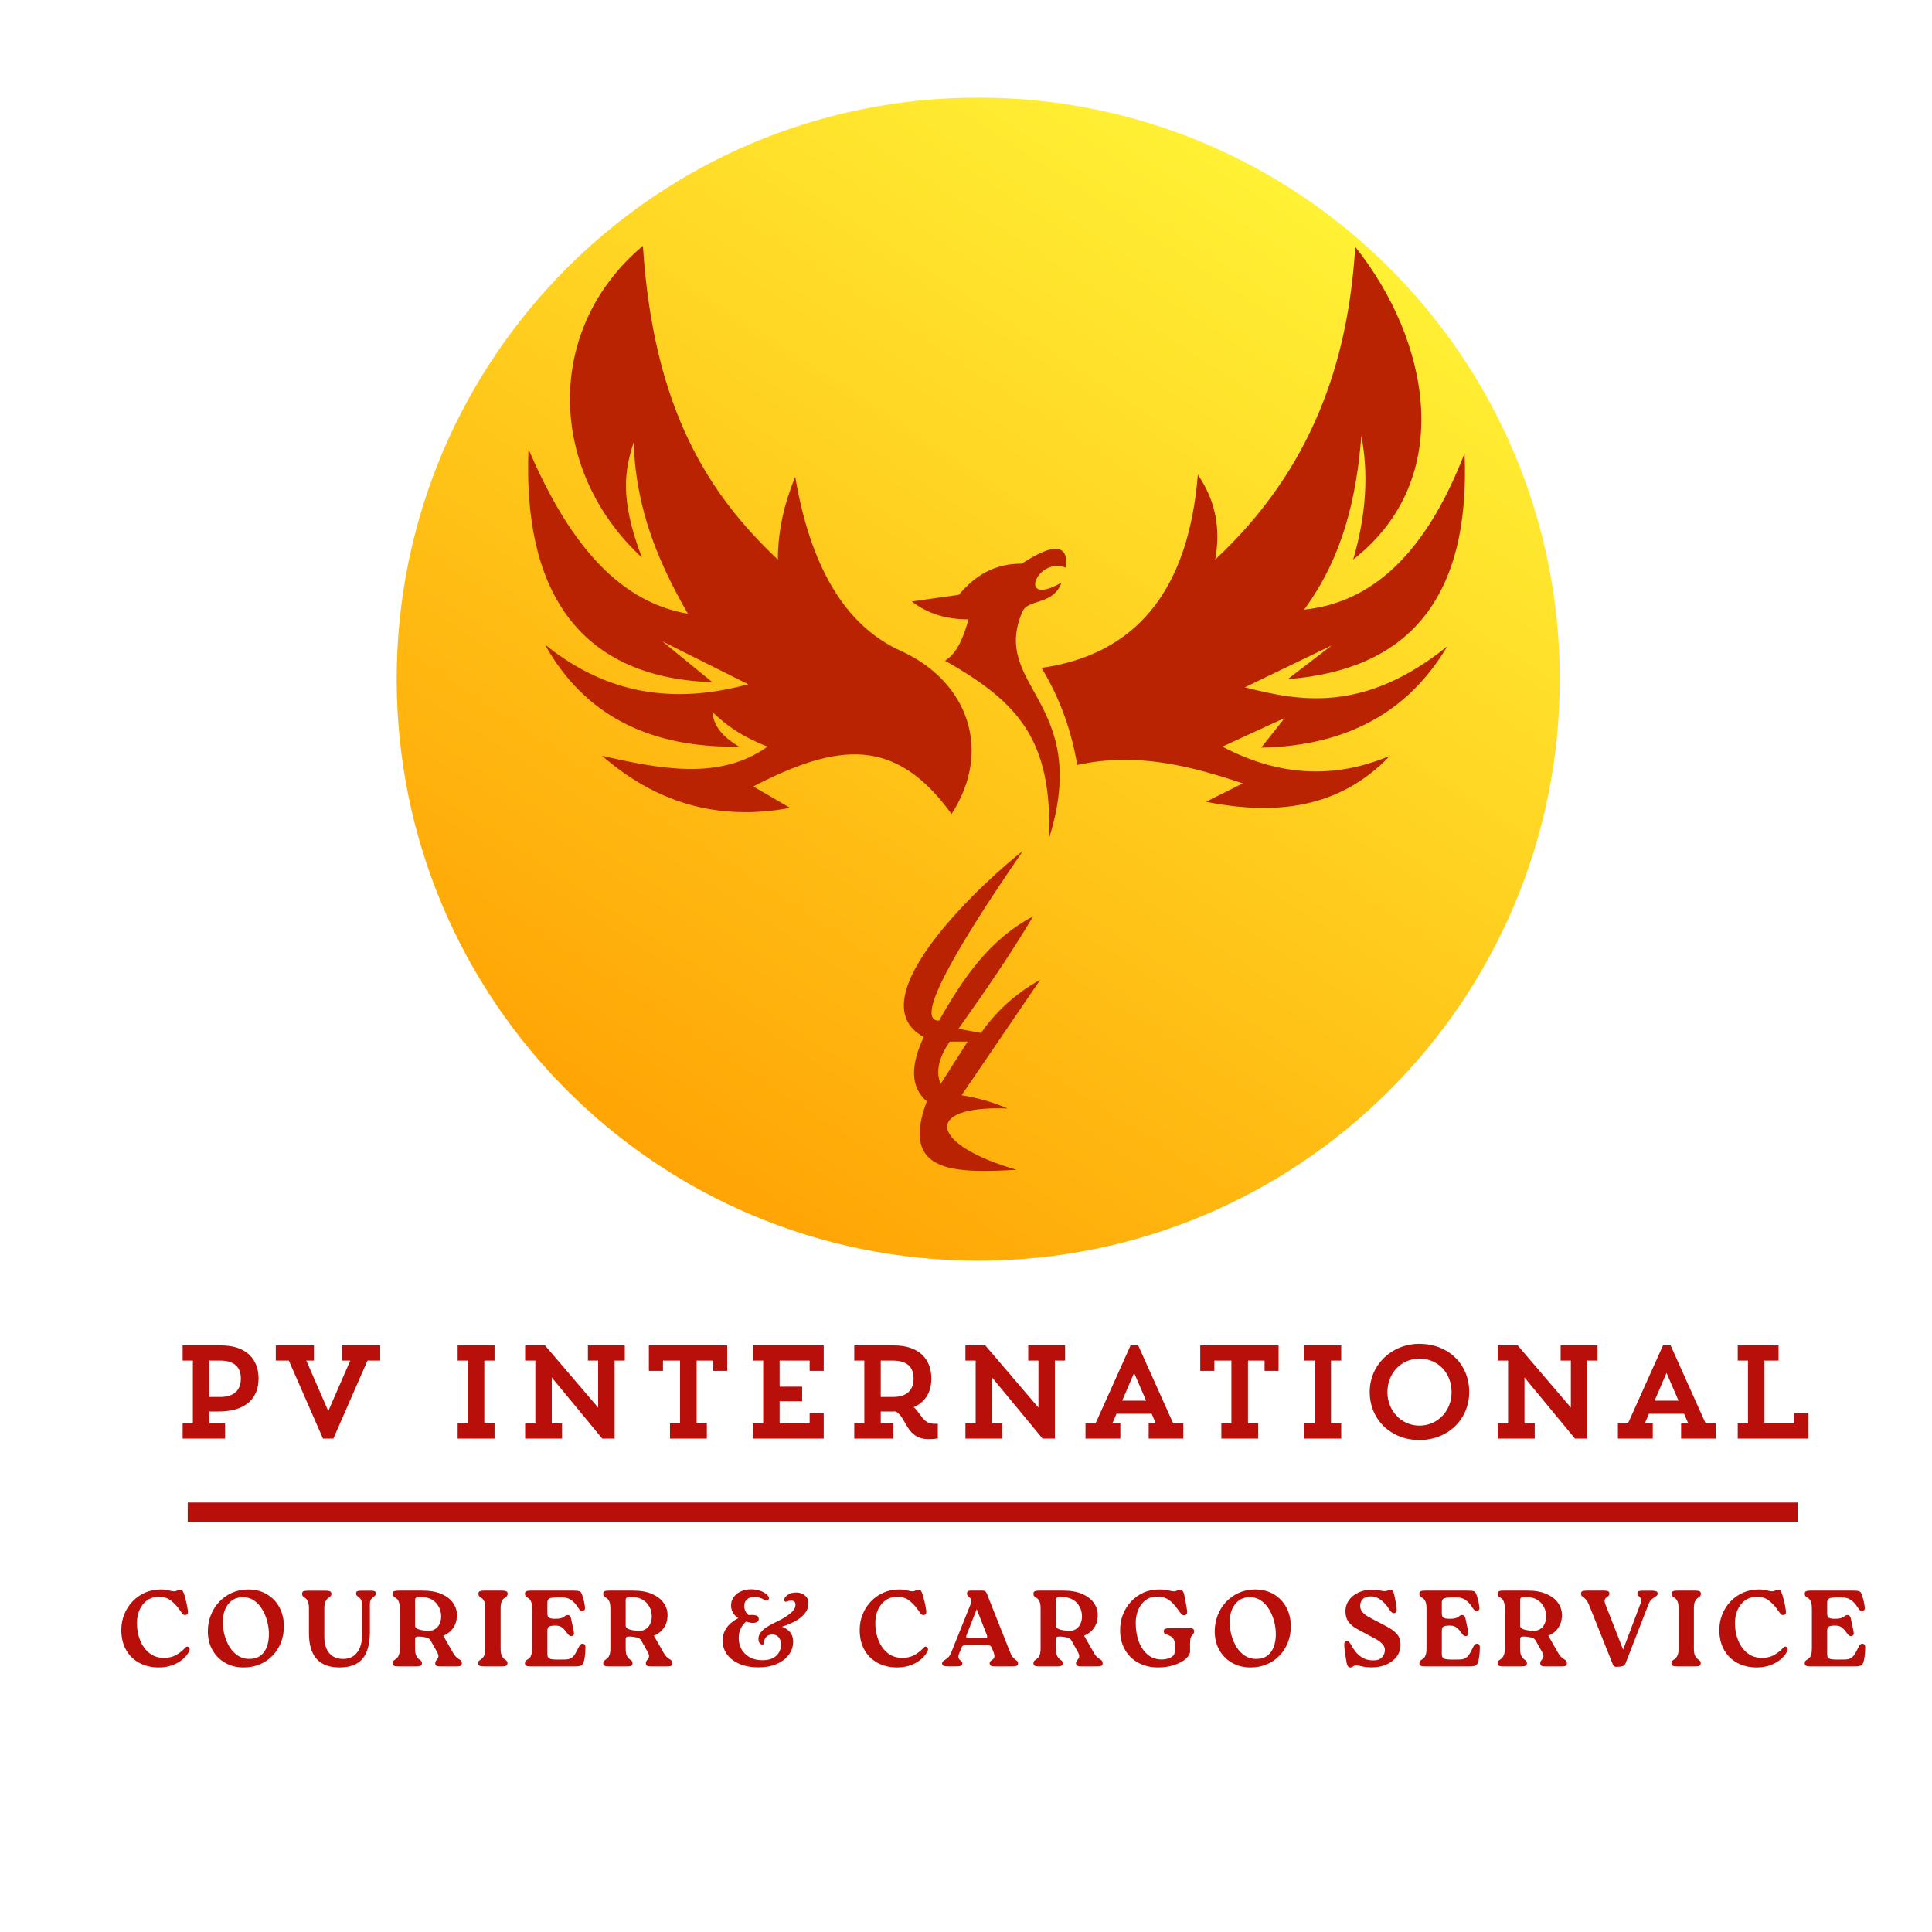 <svg xmlns="http://www.w3.org/2000/svg" xmlns:xlink="http://www.w3.org/1999/xlink" width="500" viewBox="0 0 375 375" height="500" preserveAspectRatio="xMidYMid meet"><defs><g></g><clipPath id="709c999244"><path d="M 76.996 18.945 L 302.746 18.945 L 302.746 244.695 L 76.996 244.695 Z M 76.996 18.945 " clip-rule="nonzero"></path></clipPath><clipPath id="b70b4595c3"><path d="M 302.75 131.82 C 302.75 194.164 252.211 244.699 189.871 244.699 C 127.527 244.699 76.996 194.16 76.996 131.82 C 76.996 69.484 127.531 18.945 189.875 18.945 C 252.215 18.945 302.75 69.48 302.75 131.82 Z M 302.75 131.82 " clip-rule="nonzero"></path></clipPath><linearGradient x1="83.016" gradientTransform="matrix(0.327, 0, 0, 0.327, 76.995, 18.943)" y1="744.243" x2="606.799" gradientUnits="userSpaceOnUse" y2="-54.433" id="f4fe9d9695"><stop stop-opacity="1" stop-color="rgb(100%, 61.6%, 0%)" offset="0"></stop><stop stop-opacity="1" stop-color="rgb(100%, 61.6%, 0%)" offset="0.062"></stop><stop stop-opacity="1" stop-color="rgb(100%, 61.792%, 0.121%)" offset="0.078"></stop><stop stop-opacity="1" stop-color="rgb(100%, 62.148%, 0.343%)" offset="0.086"></stop><stop stop-opacity="1" stop-color="rgb(100%, 62.474%, 0.548%)" offset="0.094"></stop><stop stop-opacity="1" stop-color="rgb(100%, 62.801%, 0.754%)" offset="0.102"></stop><stop stop-opacity="1" stop-color="rgb(100%, 63.127%, 0.958%)" offset="0.109"></stop><stop stop-opacity="1" stop-color="rgb(100%, 63.454%, 1.163%)" offset="0.117"></stop><stop stop-opacity="1" stop-color="rgb(100%, 63.78%, 1.369%)" offset="0.125"></stop><stop stop-opacity="1" stop-color="rgb(100%, 64.107%, 1.573%)" offset="0.133"></stop><stop stop-opacity="1" stop-color="rgb(100%, 64.433%, 1.779%)" offset="0.141"></stop><stop stop-opacity="1" stop-color="rgb(100%, 64.761%, 1.984%)" offset="0.148"></stop><stop stop-opacity="1" stop-color="rgb(100%, 65.088%, 2.188%)" offset="0.156"></stop><stop stop-opacity="1" stop-color="rgb(100%, 65.414%, 2.394%)" offset="0.164"></stop><stop stop-opacity="1" stop-color="rgb(100%, 65.741%, 2.599%)" offset="0.172"></stop><stop stop-opacity="1" stop-color="rgb(100%, 66.068%, 2.803%)" offset="0.18"></stop><stop stop-opacity="1" stop-color="rgb(100%, 66.394%, 3.009%)" offset="0.188"></stop><stop stop-opacity="1" stop-color="rgb(100%, 66.721%, 3.214%)" offset="0.195"></stop><stop stop-opacity="1" stop-color="rgb(100%, 67.047%, 3.419%)" offset="0.203"></stop><stop stop-opacity="1" stop-color="rgb(100%, 67.374%, 3.624%)" offset="0.211"></stop><stop stop-opacity="1" stop-color="rgb(100%, 67.7%, 3.828%)" offset="0.219"></stop><stop stop-opacity="1" stop-color="rgb(100%, 68.028%, 4.034%)" offset="0.227"></stop><stop stop-opacity="1" stop-color="rgb(100%, 68.355%, 4.239%)" offset="0.234"></stop><stop stop-opacity="1" stop-color="rgb(100%, 68.681%, 4.445%)" offset="0.242"></stop><stop stop-opacity="1" stop-color="rgb(100%, 69.008%, 4.649%)" offset="0.25"></stop><stop stop-opacity="1" stop-color="rgb(100%, 69.334%, 4.854%)" offset="0.258"></stop><stop stop-opacity="1" stop-color="rgb(100%, 69.661%, 5.06%)" offset="0.266"></stop><stop stop-opacity="1" stop-color="rgb(100%, 69.987%, 5.264%)" offset="0.273"></stop><stop stop-opacity="1" stop-color="rgb(100%, 70.314%, 5.47%)" offset="0.281"></stop><stop stop-opacity="1" stop-color="rgb(100%, 70.641%, 5.675%)" offset="0.289"></stop><stop stop-opacity="1" stop-color="rgb(100%, 70.967%, 5.879%)" offset="0.297"></stop><stop stop-opacity="1" stop-color="rgb(100%, 71.294%, 6.085%)" offset="0.305"></stop><stop stop-opacity="1" stop-color="rgb(100%, 71.622%, 6.29%)" offset="0.312"></stop><stop stop-opacity="1" stop-color="rgb(100%, 71.948%, 6.494%)" offset="0.32"></stop><stop stop-opacity="1" stop-color="rgb(100%, 72.275%, 6.7%)" offset="0.328"></stop><stop stop-opacity="1" stop-color="rgb(100%, 72.601%, 6.905%)" offset="0.336"></stop><stop stop-opacity="1" stop-color="rgb(100%, 72.928%, 7.111%)" offset="0.344"></stop><stop stop-opacity="1" stop-color="rgb(100%, 73.254%, 7.315%)" offset="0.352"></stop><stop stop-opacity="1" stop-color="rgb(100%, 73.581%, 7.52%)" offset="0.359"></stop><stop stop-opacity="1" stop-color="rgb(100%, 73.907%, 7.726%)" offset="0.367"></stop><stop stop-opacity="1" stop-color="rgb(100%, 74.234%, 7.93%)" offset="0.375"></stop><stop stop-opacity="1" stop-color="rgb(100%, 74.561%, 8.136%)" offset="0.383"></stop><stop stop-opacity="1" stop-color="rgb(100%, 74.887%, 8.34%)" offset="0.391"></stop><stop stop-opacity="1" stop-color="rgb(100%, 75.215%, 8.545%)" offset="0.396"></stop><stop stop-opacity="1" stop-color="rgb(100%, 75.378%, 8.649%)" offset="0.398"></stop><stop stop-opacity="1" stop-color="rgb(100%, 75.542%, 8.751%)" offset="0.406"></stop><stop stop-opacity="1" stop-color="rgb(100%, 75.868%, 8.955%)" offset="0.414"></stop><stop stop-opacity="1" stop-color="rgb(100%, 76.195%, 9.161%)" offset="0.422"></stop><stop stop-opacity="1" stop-color="rgb(100%, 76.521%, 9.366%)" offset="0.43"></stop><stop stop-opacity="1" stop-color="rgb(100%, 76.848%, 9.57%)" offset="0.438"></stop><stop stop-opacity="1" stop-color="rgb(100%, 77.174%, 9.776%)" offset="0.445"></stop><stop stop-opacity="1" stop-color="rgb(100%, 77.501%, 9.981%)" offset="0.453"></stop><stop stop-opacity="1" stop-color="rgb(100%, 77.827%, 10.185%)" offset="0.461"></stop><stop stop-opacity="1" stop-color="rgb(100%, 78.154%, 10.391%)" offset="0.469"></stop><stop stop-opacity="1" stop-color="rgb(100%, 78.481%, 10.596%)" offset="0.477"></stop><stop stop-opacity="1" stop-color="rgb(100%, 78.809%, 10.802%)" offset="0.484"></stop><stop stop-opacity="1" stop-color="rgb(100%, 79.135%, 11.006%)" offset="0.492"></stop><stop stop-opacity="1" stop-color="rgb(100%, 79.462%, 11.211%)" offset="0.5"></stop><stop stop-opacity="1" stop-color="rgb(100%, 79.788%, 11.417%)" offset="0.508"></stop><stop stop-opacity="1" stop-color="rgb(100%, 80.115%, 11.621%)" offset="0.516"></stop><stop stop-opacity="1" stop-color="rgb(100%, 80.441%, 11.827%)" offset="0.523"></stop><stop stop-opacity="1" stop-color="rgb(100%, 80.768%, 12.032%)" offset="0.531"></stop><stop stop-opacity="1" stop-color="rgb(100%, 81.094%, 12.236%)" offset="0.539"></stop><stop stop-opacity="1" stop-color="rgb(100%, 81.421%, 12.442%)" offset="0.547"></stop><stop stop-opacity="1" stop-color="rgb(100%, 81.747%, 12.646%)" offset="0.555"></stop><stop stop-opacity="1" stop-color="rgb(100%, 82.074%, 12.852%)" offset="0.562"></stop><stop stop-opacity="1" stop-color="rgb(100%, 82.402%, 13.057%)" offset="0.57"></stop><stop stop-opacity="1" stop-color="rgb(100%, 82.729%, 13.261%)" offset="0.578"></stop><stop stop-opacity="1" stop-color="rgb(100%, 83.055%, 13.467%)" offset="0.586"></stop><stop stop-opacity="1" stop-color="rgb(100%, 83.382%, 13.672%)" offset="0.594"></stop><stop stop-opacity="1" stop-color="rgb(100%, 83.708%, 13.876%)" offset="0.602"></stop><stop stop-opacity="1" stop-color="rgb(100%, 84.035%, 14.082%)" offset="0.604"></stop><stop stop-opacity="1" stop-color="rgb(100%, 84.198%, 14.185%)" offset="0.609"></stop><stop stop-opacity="1" stop-color="rgb(100%, 84.361%, 14.287%)" offset="0.617"></stop><stop stop-opacity="1" stop-color="rgb(100%, 84.688%, 14.493%)" offset="0.625"></stop><stop stop-opacity="1" stop-color="rgb(100%, 85.014%, 14.697%)" offset="0.633"></stop><stop stop-opacity="1" stop-color="rgb(100%, 85.341%, 14.902%)" offset="0.641"></stop><stop stop-opacity="1" stop-color="rgb(100%, 85.667%, 15.108%)" offset="0.648"></stop><stop stop-opacity="1" stop-color="rgb(100%, 85.995%, 15.312%)" offset="0.656"></stop><stop stop-opacity="1" stop-color="rgb(100%, 86.322%, 15.518%)" offset="0.664"></stop><stop stop-opacity="1" stop-color="rgb(100%, 86.649%, 15.723%)" offset="0.672"></stop><stop stop-opacity="1" stop-color="rgb(100%, 86.975%, 15.927%)" offset="0.68"></stop><stop stop-opacity="1" stop-color="rgb(100%, 87.302%, 16.133%)" offset="0.688"></stop><stop stop-opacity="1" stop-color="rgb(100%, 87.628%, 16.338%)" offset="0.695"></stop><stop stop-opacity="1" stop-color="rgb(100%, 87.955%, 16.544%)" offset="0.703"></stop><stop stop-opacity="1" stop-color="rgb(100%, 88.281%, 16.748%)" offset="0.711"></stop><stop stop-opacity="1" stop-color="rgb(100%, 88.608%, 16.953%)" offset="0.719"></stop><stop stop-opacity="1" stop-color="rgb(100%, 88.934%, 17.159%)" offset="0.727"></stop><stop stop-opacity="1" stop-color="rgb(100%, 89.262%, 17.363%)" offset="0.734"></stop><stop stop-opacity="1" stop-color="rgb(100%, 89.589%, 17.569%)" offset="0.742"></stop><stop stop-opacity="1" stop-color="rgb(100%, 89.915%, 17.773%)" offset="0.75"></stop><stop stop-opacity="1" stop-color="rgb(100%, 90.242%, 17.978%)" offset="0.758"></stop><stop stop-opacity="1" stop-color="rgb(100%, 90.569%, 18.184%)" offset="0.766"></stop><stop stop-opacity="1" stop-color="rgb(100%, 90.895%, 18.388%)" offset="0.773"></stop><stop stop-opacity="1" stop-color="rgb(100%, 91.222%, 18.593%)" offset="0.781"></stop><stop stop-opacity="1" stop-color="rgb(100%, 91.548%, 18.799%)" offset="0.789"></stop><stop stop-opacity="1" stop-color="rgb(100%, 91.875%, 19.003%)" offset="0.797"></stop><stop stop-opacity="1" stop-color="rgb(100%, 92.201%, 19.209%)" offset="0.805"></stop><stop stop-opacity="1" stop-color="rgb(100%, 92.528%, 19.414%)" offset="0.812"></stop><stop stop-opacity="1" stop-color="rgb(100%, 92.856%, 19.618%)" offset="0.82"></stop><stop stop-opacity="1" stop-color="rgb(100%, 93.182%, 19.824%)" offset="0.828"></stop><stop stop-opacity="1" stop-color="rgb(100%, 93.509%, 20.029%)" offset="0.836"></stop><stop stop-opacity="1" stop-color="rgb(100%, 93.835%, 20.235%)" offset="0.844"></stop><stop stop-opacity="1" stop-color="rgb(100%, 94.162%, 20.439%)" offset="0.852"></stop><stop stop-opacity="1" stop-color="rgb(100%, 94.489%, 20.644%)" offset="0.859"></stop><stop stop-opacity="1" stop-color="rgb(100%, 94.815%, 20.85%)" offset="0.867"></stop><stop stop-opacity="1" stop-color="rgb(100%, 95.142%, 21.054%)" offset="0.875"></stop><stop stop-opacity="1" stop-color="rgb(100%, 95.468%, 21.26%)" offset="0.883"></stop><stop stop-opacity="1" stop-color="rgb(100%, 95.795%, 21.465%)" offset="0.891"></stop><stop stop-opacity="1" stop-color="rgb(100%, 96.121%, 21.669%)" offset="0.898"></stop><stop stop-opacity="1" stop-color="rgb(100%, 96.449%, 21.875%)" offset="0.906"></stop><stop stop-opacity="1" stop-color="rgb(100%, 96.776%, 22.079%)" offset="0.914"></stop><stop stop-opacity="1" stop-color="rgb(100%, 97.102%, 22.284%)" offset="0.922"></stop><stop stop-opacity="1" stop-color="rgb(100%, 97.429%, 22.49%)" offset="0.93"></stop><stop stop-opacity="1" stop-color="rgb(100%, 97.755%, 22.694%)" offset="0.938"></stop><stop stop-opacity="1" stop-color="rgb(100%, 98.082%, 22.9%)" offset="0.945"></stop><stop stop-opacity="1" stop-color="rgb(100%, 98.322%, 23.05%)" offset="0.953"></stop><stop stop-opacity="1" stop-color="rgb(100%, 98.399%, 23.099%)" offset="0.969"></stop><stop stop-opacity="1" stop-color="rgb(100%, 98.399%, 23.099%)" offset="1"></stop></linearGradient><clipPath id="dd3ed0dbdf"><path d="M 102 47.723 L 285 47.723 L 285 227.723 L 102 227.723 Z M 102 47.723 " clip-rule="nonzero"></path></clipPath></defs><rect x="-37.5" width="450" fill="#ffffff" y="-37.5" height="450" fill-opacity="1"></rect><rect x="-37.5" width="450" fill="#ffffff" y="-37.5" height="450" fill-opacity="1"></rect><g clip-path="url(#709c999244)"><g clip-path="url(#b70b4595c3)"><path fill="url(#f4fe9d9695)" d="M 76.996 18.945 L 76.996 244.695 L 302.746 244.695 L 302.746 18.945 Z M 76.996 18.945 " fill-rule="nonzero"></path></g></g><g clip-path="url(#dd3ed0dbdf)"><path fill="#b92302" d="M 209.094 148.484 C 208 142.078 205.891 135.777 202.152 129.637 C 220.141 127.082 230.641 115.07 232.5 92.148 C 236.105 97.355 236.898 102.879 235.871 108.613 C 254.695 91.043 261.684 70.246 263.051 47.914 C 277.48 66.02 282.805 92.848 262.652 108.613 C 265.219 99.797 265.637 91.84 264.238 84.613 C 263.297 96.516 260.691 108.02 253.129 118.332 C 267.812 116.812 277.527 105.367 284.273 87.984 C 285.457 116.742 272.848 130.039 249.957 131.82 C 252.801 129.637 255.645 127.457 258.484 125.273 C 252.867 127.984 247.246 130.695 241.625 133.406 C 252.41 136.176 264.797 138.406 280.902 125.473 C 273.344 138.211 261.352 144.801 244.801 145.113 C 246.324 143.191 247.84 141.277 249.359 139.359 C 245.328 141.211 241.297 143.062 237.262 144.914 C 247.977 150.586 258.812 151.34 269.793 146.699 C 259.977 156.973 247.605 158.312 234.09 155.625 C 236.469 154.438 238.848 153.246 241.227 152.055 C 230.918 148.605 220.465 145.957 209.094 148.484 Z M 184.355 202.168 L 187.824 202.168 L 182.57 210.398 C 181.516 207.801 182.371 205.035 184.355 202.168 Z M 182.273 198.102 C 177.695 198.238 184.078 186.195 198.539 165.176 C 192.422 169.82 165.551 193.898 179.301 201.277 C 176.84 206.527 176.531 210.898 179.895 213.77 C 174.48 228.02 185.785 227.652 197.352 227.062 C 180.5 222.23 178.863 214.516 195.566 215.16 C 192.887 213.969 189.91 213.113 186.641 212.582 L 201.91 190.168 C 196.664 193.086 193.145 196.641 190.41 200.484 L 186.043 199.691 C 191.117 192.516 196.113 185.312 200.523 177.871 C 191.961 182.383 186.855 190.008 182.273 198.102 Z M 206.938 110.199 C 207.652 103.41 200.879 107.793 198.309 109.406 C 193 109.371 189.176 111.781 186.109 115.453 C 183.07 115.883 180.027 116.312 176.984 116.742 C 180.199 119.238 183.926 120.23 187.996 120.215 C 187.031 123.602 185.855 126.719 183.434 128.246 C 198.031 136.492 204.105 143.801 203.668 162.562 C 211.848 136.207 192.176 133.246 198.438 118.746 C 199.555 116.152 204.359 117.598 206.047 113.074 C 197.34 118.07 201.164 107.895 206.938 110.199 Z M 184.695 158.004 C 173.805 142.938 162.68 144.148 146.215 152.648 C 148.594 154.039 150.977 155.426 153.355 156.812 C 138.887 159.52 126.965 155.496 116.855 146.699 C 128.414 149.34 139.836 151.465 148.992 144.914 C 144.773 143.312 141.172 141.09 138.281 138.168 C 138.512 141.18 140.625 143.227 143.434 144.914 C 126.035 145.234 113.367 138.77 105.75 125.078 C 116.203 133.551 128.82 137.301 145.227 132.812 C 139.672 130.039 134.113 127.258 128.562 124.484 C 131.805 127.129 135.043 129.77 138.281 132.418 C 111.457 131.484 101.516 113.605 102.578 87.191 C 109.805 103.961 119.148 116.645 133.52 119.129 C 127.875 109.301 123.355 98.805 123.008 85.801 C 121.352 90.949 120.121 96.547 124.594 108.219 C 106.34 91.367 105.543 63.867 124.789 47.719 C 126.852 79.77 137.793 96.164 150.977 108.613 C 151.031 102.34 152.441 97.23 154.348 92.547 C 157.277 109.715 163.852 121.355 174.836 126.328 C 188 132.293 192.629 145.75 184.695 158.004 Z M 184.695 158.004 " fill-opacity="1" fill-rule="evenodd"></path></g><g fill="#b80f0a" fill-opacity="1"><g transform="translate(32.467, 279.231)"><g><path d="M 2.984 -15.141 L 4.969 -15.141 L 4.969 -2.938 L 2.984 -2.938 L 2.984 0 L 11.219 0 L 11.219 -2.938 L 8.156 -2.938 L 8.156 -5.25 L 9.875 -5.25 C 15.328 -5.25 17.719 -7.875 17.719 -11.656 C 17.719 -15.438 15.297 -18.078 10.5 -18.078 L 2.984 -18.078 Z M 10.266 -15.141 C 13.266 -15.141 14.281 -13.625 14.281 -11.656 C 14.281 -9.672 13.25 -8.078 10.266 -8.078 L 8.156 -8.078 L 8.156 -15.141 Z M 10.266 -15.141 "></path></g></g></g><g fill="#b80f0a" fill-opacity="1"><g transform="translate(52.328, 279.231)"><g><path d="M 14.062 -15.141 L 15.656 -15.141 L 11.391 -5.344 L 7.125 -15.141 L 8.609 -15.141 L 8.609 -18.078 L 1.203 -18.078 L 1.203 -15.141 L 3.734 -15.141 L 10.359 0 L 12.375 0 L 19 -15.141 L 21.469 -15.141 L 21.469 -18.078 L 14.062 -18.078 Z M 14.062 -15.141 "></path></g></g></g><g fill="#b80f0a" fill-opacity="1"><g transform="translate(75.044, 279.231)"><g></g></g></g><g fill="#b80f0a" fill-opacity="1"><g transform="translate(85.849, 279.231)"><g><path d="M 2.984 -15.141 L 4.969 -15.141 L 4.969 -2.938 L 2.984 -2.938 L 2.984 0 L 10.141 0 L 10.141 -2.938 L 8.156 -2.938 L 8.156 -15.141 L 10.141 -15.141 L 10.141 -18.078 L 2.984 -18.078 Z M 2.984 -15.141 "></path></g></g></g><g fill="#b80f0a" fill-opacity="1"><g transform="translate(98.943, 279.231)"><g><path d="M 15.172 -15.141 L 17.156 -15.141 L 17.156 -6.016 L 6.844 -18.078 L 2.984 -18.078 L 2.984 -15.141 L 4.969 -15.141 L 4.969 -2.938 L 2.984 -2.938 L 2.984 0 L 10.141 0 L 10.141 -2.938 L 8.156 -2.938 L 8.156 -11.859 L 17.953 0 L 20.344 0 L 20.344 -15.141 L 22.328 -15.141 L 22.328 -18.078 L 15.172 -18.078 Z M 15.172 -15.141 "></path></g></g></g><g fill="#b80f0a" fill-opacity="1"><g transform="translate(123.949, 279.231)"><g><path d="M 6.094 0 L 13.25 0 L 13.25 -2.938 L 11.266 -2.938 L 11.266 -15.141 L 14.484 -15.141 L 14.484 -13.141 L 17.203 -13.141 L 17.203 -18.078 L 2 -18.078 L 2 -13.141 L 4.734 -13.141 L 4.734 -15.141 L 8.047 -15.141 L 8.047 -2.938 L 6.094 -2.938 Z M 6.094 0 "></path></g></g></g><g fill="#b80f0a" fill-opacity="1"><g transform="translate(143.166, 279.231)"><g><path d="M 16.719 -13.141 L 16.719 -18.078 L 2.984 -18.078 L 2.984 -15.141 L 4.969 -15.141 L 4.969 -2.938 L 2.984 -2.938 L 2.984 0 L 16.719 0 L 16.719 -4.938 L 13.984 -4.938 L 13.984 -2.938 L 8.156 -2.938 L 8.156 -7.25 L 12.531 -7.25 L 12.531 -10.078 L 8.156 -10.078 L 8.156 -15.141 L 13.984 -15.141 L 13.984 -13.141 Z M 16.719 -13.141 "></path></g></g></g><g fill="#b80f0a" fill-opacity="1"><g transform="translate(162.795, 279.231)"><g><path d="M 3.016 -15.141 L 4.969 -15.141 L 4.969 -2.938 L 3.016 -2.938 L 3.016 0 L 10.625 0 L 10.625 -2.938 L 8.156 -2.938 L 8.156 -5.25 L 10.141 -5.25 C 10.469 -5.25 10.781 -5.25 11.078 -5.266 C 13.266 -4.031 13.016 0.109 17.516 0.109 C 18.562 0.109 19.234 -0.047 19.234 -0.047 L 19.234 -2.875 L 18.516 -2.875 C 16.328 -2.875 15.969 -4.891 14.562 -6.094 C 16.953 -7.172 17.984 -9.156 17.984 -11.656 C 17.984 -15.438 15.562 -18.078 10.75 -18.078 L 3.016 -18.078 Z M 10.516 -15.141 C 13.531 -15.141 14.531 -13.625 14.531 -11.656 C 14.531 -9.672 13.5 -8.078 10.516 -8.078 L 8.156 -8.078 L 8.156 -15.141 Z M 10.516 -15.141 "></path></g></g></g><g fill="#b80f0a" fill-opacity="1"><g transform="translate(184.405, 279.231)"><g><path d="M 15.172 -15.141 L 17.156 -15.141 L 17.156 -6.016 L 6.844 -18.078 L 2.984 -18.078 L 2.984 -15.141 L 4.969 -15.141 L 4.969 -2.938 L 2.984 -2.938 L 2.984 0 L 10.141 0 L 10.141 -2.938 L 8.156 -2.938 L 8.156 -11.859 L 17.953 0 L 20.344 0 L 20.344 -15.141 L 22.328 -15.141 L 22.328 -18.078 L 15.172 -18.078 Z M 15.172 -15.141 "></path></g></g></g><g fill="#b80f0a" fill-opacity="1"><g transform="translate(209.41, 279.231)"><g><path d="M 1.281 0 L 8.047 0 L 8.047 -2.938 L 6.5 -2.938 L 7.297 -4.812 L 14.125 -4.812 L 14.938 -2.938 L 13.547 -2.938 L 13.547 0 L 20.266 0 L 20.266 -2.938 L 18.312 -2.938 L 11.516 -18.078 L 10.031 -18.078 L 3.234 -2.938 L 1.281 -2.938 Z M 10.719 -12.75 L 13.047 -7.359 L 8.406 -7.359 Z M 10.719 -12.75 "></path></g></g></g><g fill="#b80f0a" fill-opacity="1"><g transform="translate(230.969, 279.231)"><g><path d="M 6.094 0 L 13.25 0 L 13.25 -2.938 L 11.266 -2.938 L 11.266 -15.141 L 14.484 -15.141 L 14.484 -13.141 L 17.203 -13.141 L 17.203 -18.078 L 2 -18.078 L 2 -13.141 L 4.734 -13.141 L 4.734 -15.141 L 8.047 -15.141 L 8.047 -2.938 L 6.094 -2.938 Z M 6.094 0 "></path></g></g></g><g fill="#b80f0a" fill-opacity="1"><g transform="translate(250.186, 279.231)"><g><path d="M 2.984 -15.141 L 4.969 -15.141 L 4.969 -2.938 L 2.984 -2.938 L 2.984 0 L 10.141 0 L 10.141 -2.938 L 8.156 -2.938 L 8.156 -15.141 L 10.141 -15.141 L 10.141 -18.078 L 2.984 -18.078 Z M 2.984 -15.141 "></path></g></g></g><g fill="#b80f0a" fill-opacity="1"><g transform="translate(263.281, 279.231)"><g><path d="M 2.578 -9.047 C 2.578 -3.703 6.688 0.281 12.219 0.281 C 17.75 0.281 21.891 -3.734 21.891 -9.047 C 21.891 -14.453 17.828 -18.391 12.219 -18.391 C 6.797 -18.391 2.578 -14.281 2.578 -9.047 Z M 6.016 -9 C 6.016 -12.703 8.672 -15.516 12.234 -15.516 C 15.875 -15.516 18.469 -12.703 18.469 -9 C 18.469 -5.328 15.734 -2.516 12.234 -2.516 C 8.75 -2.516 6.016 -5.375 6.016 -9 Z M 6.016 -9 "></path></g></g></g><g fill="#b80f0a" fill-opacity="1"><g transform="translate(287.746, 279.231)"><g><path d="M 15.172 -15.141 L 17.156 -15.141 L 17.156 -6.016 L 6.844 -18.078 L 2.984 -18.078 L 2.984 -15.141 L 4.969 -15.141 L 4.969 -2.938 L 2.984 -2.938 L 2.984 0 L 10.141 0 L 10.141 -2.938 L 8.156 -2.938 L 8.156 -11.859 L 17.953 0 L 20.344 0 L 20.344 -15.141 L 22.328 -15.141 L 22.328 -18.078 L 15.172 -18.078 Z M 15.172 -15.141 "></path></g></g></g><g fill="#b80f0a" fill-opacity="1"><g transform="translate(312.752, 279.231)"><g><path d="M 1.281 0 L 8.047 0 L 8.047 -2.938 L 6.5 -2.938 L 7.297 -4.812 L 14.125 -4.812 L 14.938 -2.938 L 13.547 -2.938 L 13.547 0 L 20.266 0 L 20.266 -2.938 L 18.312 -2.938 L 11.516 -18.078 L 10.031 -18.078 L 3.234 -2.938 L 1.281 -2.938 Z M 10.719 -12.75 L 13.047 -7.359 L 8.406 -7.359 Z M 10.719 -12.75 "></path></g></g></g><g fill="#b80f0a" fill-opacity="1"><g transform="translate(334.31, 279.231)"><g><path d="M 16.719 0 L 16.719 -4.938 L 13.984 -4.938 L 13.984 -2.938 L 8.156 -2.938 L 8.156 -15.141 L 10.906 -15.141 L 10.906 -18.078 L 2.984 -18.078 L 2.984 -15.141 L 4.969 -15.141 L 4.969 -2.938 L 2.984 -2.938 L 2.984 0 Z M 16.719 0 "></path></g></g></g><g fill="#b80f0a" fill-opacity="1"><g transform="translate(22.704, 323.451)"><g><path d="M 8.125 0.203 C 6.688 0.203 5.422 -0.094 4.328 -0.688 C 3.234 -1.281 2.379 -2.117 1.766 -3.203 C 1.148 -4.297 0.844 -5.582 0.844 -7.062 C 0.844 -8.156 1.035 -9.176 1.422 -10.125 C 1.805 -11.07 2.344 -11.906 3.031 -12.625 C 3.727 -13.352 4.539 -13.922 5.469 -14.328 C 6.406 -14.734 7.422 -14.938 8.516 -14.938 C 9.172 -14.938 9.695 -14.875 10.094 -14.75 C 10.5 -14.633 10.828 -14.578 11.078 -14.578 C 11.348 -14.578 11.547 -14.629 11.672 -14.734 C 11.805 -14.848 11.992 -14.906 12.234 -14.906 C 12.43 -14.906 12.594 -14.832 12.719 -14.688 C 12.844 -14.539 12.973 -14.242 13.109 -13.797 C 13.211 -13.43 13.32 -13.016 13.438 -12.547 C 13.551 -12.086 13.656 -11.547 13.75 -10.922 C 13.789 -10.641 13.781 -10.414 13.719 -10.25 C 13.656 -10.094 13.504 -10 13.266 -9.969 C 13.047 -9.957 12.867 -10.031 12.734 -10.188 C 12.598 -10.352 12.426 -10.586 12.219 -10.891 C 11.738 -11.598 11.176 -12.211 10.531 -12.734 C 9.883 -13.254 9.102 -13.516 8.188 -13.516 C 7.281 -13.516 6.504 -13.285 5.859 -12.828 C 5.223 -12.379 4.734 -11.77 4.391 -11 C 4.047 -10.227 3.875 -9.359 3.875 -8.391 C 3.875 -7.18 4.082 -6.066 4.5 -5.047 C 4.914 -4.023 5.516 -3.203 6.297 -2.578 C 7.086 -1.961 8.031 -1.656 9.125 -1.656 C 10 -1.656 10.766 -1.832 11.422 -2.188 C 12.078 -2.539 12.688 -3.02 13.25 -3.625 C 13.414 -3.801 13.578 -3.867 13.734 -3.828 C 13.898 -3.785 14.016 -3.676 14.078 -3.5 C 14.141 -3.32 14.109 -3.125 13.984 -2.906 C 13.734 -2.375 13.328 -1.867 12.766 -1.391 C 12.203 -0.91 11.523 -0.523 10.734 -0.234 C 9.953 0.055 9.082 0.203 8.125 0.203 Z M 8.125 0.203 "></path></g></g></g><g fill="#b80f0a" fill-opacity="1"><g transform="translate(39.496, 323.451)"><g><path d="M 7.781 0.203 C 6.445 0.203 5.258 -0.094 4.219 -0.688 C 3.176 -1.281 2.352 -2.102 1.75 -3.156 C 1.145 -4.219 0.844 -5.43 0.844 -6.797 C 0.844 -7.91 1.035 -8.961 1.422 -9.953 C 1.816 -10.941 2.363 -11.805 3.062 -12.547 C 3.77 -13.297 4.598 -13.879 5.547 -14.297 C 6.504 -14.723 7.547 -14.938 8.672 -14.938 C 10.078 -14.938 11.301 -14.617 12.344 -13.984 C 13.383 -13.359 14.188 -12.508 14.75 -11.438 C 15.32 -10.363 15.609 -9.145 15.609 -7.781 C 15.609 -6.645 15.414 -5.594 15.031 -4.625 C 14.645 -3.656 14.098 -2.805 13.391 -2.078 C 12.691 -1.348 11.863 -0.785 10.906 -0.391 C 9.957 0.004 8.914 0.203 7.781 0.203 Z M 8.875 -1.453 C 9.77 -1.453 10.5 -1.664 11.062 -2.094 C 11.625 -2.52 12.035 -3.094 12.297 -3.812 C 12.566 -4.539 12.703 -5.332 12.703 -6.188 C 12.703 -7.07 12.586 -7.941 12.359 -8.797 C 12.129 -9.66 11.797 -10.441 11.359 -11.141 C 10.922 -11.848 10.395 -12.406 9.781 -12.812 C 9.164 -13.227 8.461 -13.438 7.672 -13.438 C 6.805 -13.438 6.078 -13.211 5.484 -12.766 C 4.898 -12.316 4.461 -11.734 4.172 -11.016 C 3.891 -10.305 3.75 -9.535 3.75 -8.703 C 3.75 -7.797 3.863 -6.91 4.094 -6.047 C 4.332 -5.18 4.672 -4.398 5.109 -3.703 C 5.555 -3.016 6.094 -2.469 6.719 -2.062 C 7.352 -1.656 8.07 -1.453 8.875 -1.453 Z M 8.875 -1.453 "></path></g></g></g><g fill="#b80f0a" fill-opacity="1"><g transform="translate(58.075, 323.451)"><g><path d="M 7.828 0.203 C 3.867 0.203 1.891 -2.008 1.891 -6.438 L 1.891 -11.188 C 1.891 -11.82 1.82 -12.285 1.688 -12.578 C 1.562 -12.867 1.41 -13.082 1.234 -13.219 C 1.055 -13.352 0.898 -13.473 0.766 -13.578 C 0.629 -13.68 0.562 -13.859 0.562 -14.109 C 0.562 -14.336 0.645 -14.492 0.812 -14.578 C 0.988 -14.66 1.289 -14.703 1.719 -14.703 L 5.094 -14.703 C 5.5 -14.703 5.789 -14.66 5.969 -14.578 C 6.156 -14.492 6.25 -14.336 6.25 -14.109 C 6.25 -13.859 6.176 -13.68 6.031 -13.578 C 5.895 -13.473 5.738 -13.352 5.562 -13.219 C 5.383 -13.082 5.223 -12.867 5.078 -12.578 C 4.941 -12.285 4.875 -11.82 4.875 -11.188 L 4.875 -5.875 C 4.875 -4.426 5.191 -3.328 5.828 -2.578 C 6.473 -1.828 7.367 -1.453 8.516 -1.453 C 9.691 -1.453 10.598 -1.867 11.234 -2.703 C 11.879 -3.535 12.203 -4.664 12.203 -6.094 L 12.172 -12.094 C 12.172 -12.457 12.113 -12.738 12 -12.938 C 11.895 -13.133 11.766 -13.285 11.609 -13.391 C 11.453 -13.504 11.316 -13.617 11.203 -13.734 C 11.098 -13.848 11.047 -13.992 11.047 -14.172 C 11.047 -14.398 11.125 -14.547 11.281 -14.609 C 11.445 -14.672 11.691 -14.703 12.016 -14.703 L 13.875 -14.703 C 14.238 -14.703 14.492 -14.664 14.641 -14.594 C 14.797 -14.52 14.875 -14.375 14.875 -14.156 C 14.875 -13.988 14.816 -13.848 14.703 -13.734 C 14.586 -13.617 14.453 -13.504 14.297 -13.391 C 14.141 -13.285 14.004 -13.133 13.891 -12.938 C 13.773 -12.738 13.719 -12.457 13.719 -12.094 L 13.719 -6.578 C 13.695 -4.254 13.207 -2.539 12.25 -1.438 C 11.289 -0.344 9.816 0.203 7.828 0.203 Z M 7.828 0.203 "></path></g></g></g><g fill="#b80f0a" fill-opacity="1"><g transform="translate(75.583, 323.451)"><g><path d="M 10.453 -5.969 L 12.344 -2.656 C 12.551 -2.289 12.754 -2.016 12.953 -1.828 C 13.16 -1.648 13.348 -1.508 13.516 -1.406 C 13.691 -1.312 13.828 -1.207 13.922 -1.094 C 14.016 -0.977 14.062 -0.812 14.062 -0.594 C 14.062 -0.363 13.984 -0.207 13.828 -0.125 C 13.672 -0.039 13.395 0 13 0 L 9.906 0 C 9.57 0 9.316 -0.039 9.141 -0.125 C 8.973 -0.219 8.891 -0.379 8.891 -0.609 C 8.891 -0.797 8.938 -0.953 9.031 -1.078 C 9.133 -1.211 9.238 -1.348 9.344 -1.484 C 9.445 -1.617 9.504 -1.785 9.516 -1.984 C 9.523 -2.191 9.445 -2.445 9.281 -2.75 L 8.094 -4.859 C 7.938 -5.172 7.75 -5.379 7.531 -5.484 C 7.32 -5.586 6.973 -5.672 6.484 -5.734 C 6.016 -5.805 5.645 -5.82 5.375 -5.781 C 5.113 -5.75 4.984 -5.57 4.984 -5.25 L 4.984 -3.516 C 4.984 -2.879 5.051 -2.414 5.188 -2.125 C 5.32 -1.832 5.473 -1.617 5.641 -1.484 C 5.816 -1.359 5.973 -1.238 6.109 -1.125 C 6.242 -1.02 6.312 -0.844 6.312 -0.594 C 6.312 -0.363 6.223 -0.207 6.047 -0.125 C 5.879 -0.039 5.582 0 5.156 0 L 1.812 0 C 1.383 0 1.078 -0.039 0.891 -0.125 C 0.711 -0.207 0.625 -0.363 0.625 -0.594 C 0.625 -0.844 0.691 -1.02 0.828 -1.125 C 0.973 -1.238 1.133 -1.359 1.312 -1.484 C 1.5 -1.617 1.66 -1.832 1.797 -2.125 C 1.941 -2.414 2.016 -2.879 2.016 -3.516 L 2.016 -11.141 C 2.016 -11.691 1.969 -12.113 1.875 -12.406 C 1.789 -12.695 1.676 -12.91 1.531 -13.047 C 1.395 -13.191 1.254 -13.301 1.109 -13.375 C 0.973 -13.457 0.859 -13.547 0.766 -13.641 C 0.672 -13.742 0.625 -13.91 0.625 -14.141 C 0.625 -14.367 0.711 -14.52 0.891 -14.594 C 1.078 -14.676 1.383 -14.719 1.812 -14.719 L 6.391 -14.719 C 7.91 -14.719 9.16 -14.492 10.141 -14.047 C 11.129 -13.609 11.867 -13.031 12.359 -12.312 C 12.859 -11.602 13.109 -10.828 13.109 -9.984 C 13.109 -9.035 12.879 -8.219 12.422 -7.531 C 11.973 -6.844 11.316 -6.32 10.453 -5.969 Z M 7.062 -6.922 C 7.75 -6.848 8.312 -6.93 8.75 -7.172 C 9.188 -7.422 9.508 -7.77 9.719 -8.219 C 9.938 -8.664 10.047 -9.16 10.047 -9.703 C 10.047 -10.398 9.891 -11.031 9.578 -11.594 C 9.273 -12.164 8.844 -12.617 8.281 -12.953 C 7.719 -13.285 7.051 -13.453 6.281 -13.453 C 5.727 -13.473 5.375 -13.441 5.219 -13.359 C 5.062 -13.285 4.984 -13.133 4.984 -12.906 L 4.984 -7.906 C 4.984 -7.688 5.094 -7.504 5.312 -7.359 C 5.539 -7.223 5.816 -7.125 6.141 -7.062 C 6.461 -7 6.77 -6.953 7.062 -6.922 Z M 7.062 -6.922 "></path></g></g></g><g fill="#b80f0a" fill-opacity="1"><g transform="translate(92.186, 323.451)"><g><path d="M 2.016 -3.516 L 2.016 -11.203 C 2.016 -11.836 1.945 -12.301 1.812 -12.594 C 1.688 -12.895 1.531 -13.109 1.344 -13.234 C 1.164 -13.359 1.008 -13.473 0.875 -13.578 C 0.738 -13.691 0.672 -13.879 0.672 -14.141 C 0.672 -14.359 0.758 -14.508 0.938 -14.594 C 1.113 -14.676 1.414 -14.719 1.844 -14.719 L 5.188 -14.719 C 5.594 -14.719 5.883 -14.676 6.062 -14.594 C 6.25 -14.508 6.344 -14.359 6.344 -14.141 C 6.344 -13.879 6.273 -13.691 6.141 -13.578 C 6.004 -13.473 5.848 -13.359 5.672 -13.234 C 5.492 -13.109 5.332 -12.895 5.188 -12.594 C 5.051 -12.301 4.984 -11.836 4.984 -11.203 L 4.984 -3.516 C 4.984 -2.879 5.051 -2.414 5.188 -2.125 C 5.32 -1.832 5.473 -1.617 5.641 -1.484 C 5.816 -1.359 5.973 -1.238 6.109 -1.125 C 6.242 -1.02 6.312 -0.844 6.312 -0.594 C 6.312 -0.363 6.223 -0.207 6.047 -0.125 C 5.879 -0.039 5.582 0 5.156 0 L 1.812 0 C 1.383 0 1.078 -0.039 0.891 -0.125 C 0.711 -0.207 0.625 -0.363 0.625 -0.594 C 0.625 -0.844 0.691 -1.02 0.828 -1.125 C 0.973 -1.238 1.133 -1.359 1.312 -1.484 C 1.5 -1.617 1.66 -1.832 1.797 -2.125 C 1.941 -2.414 2.016 -2.879 2.016 -3.516 Z M 2.016 -3.516 "></path></g></g></g><g fill="#b80f0a" fill-opacity="1"><g transform="translate(101.266, 323.451)"><g><path d="M 11.922 -4.391 C 12.148 -4.348 12.285 -4.242 12.328 -4.078 C 12.367 -3.922 12.379 -3.703 12.359 -3.422 C 12.348 -2.848 12.312 -2.352 12.25 -1.938 C 12.195 -1.531 12.129 -1.18 12.047 -0.891 C 11.961 -0.578 11.805 -0.348 11.578 -0.203 C 11.359 -0.066 10.926 0 10.281 0 L 1.812 0 C 1.383 0 1.078 -0.039 0.891 -0.125 C 0.711 -0.207 0.625 -0.363 0.625 -0.594 C 0.625 -0.812 0.672 -0.969 0.766 -1.062 C 0.859 -1.164 0.973 -1.254 1.109 -1.328 C 1.254 -1.41 1.395 -1.52 1.531 -1.656 C 1.676 -1.801 1.789 -2.02 1.875 -2.312 C 1.969 -2.602 2.016 -3.023 2.016 -3.578 L 2.016 -11.141 C 2.016 -11.691 1.969 -12.113 1.875 -12.406 C 1.789 -12.695 1.676 -12.91 1.531 -13.047 C 1.395 -13.191 1.254 -13.301 1.109 -13.375 C 0.973 -13.457 0.859 -13.547 0.766 -13.641 C 0.672 -13.742 0.625 -13.91 0.625 -14.141 C 0.625 -14.367 0.711 -14.52 0.891 -14.594 C 1.078 -14.676 1.383 -14.719 1.812 -14.719 L 9.953 -14.719 C 10.566 -14.719 10.984 -14.676 11.203 -14.594 C 11.422 -14.508 11.582 -14.305 11.688 -13.984 C 11.789 -13.703 11.891 -13.383 11.984 -13.031 C 12.086 -12.676 12.172 -12.27 12.234 -11.812 C 12.297 -11.539 12.305 -11.316 12.266 -11.141 C 12.234 -10.961 12.117 -10.844 11.922 -10.781 C 11.723 -10.727 11.551 -10.75 11.406 -10.844 C 11.258 -10.945 11.102 -11.133 10.938 -11.406 C 10.531 -12.062 10.086 -12.555 9.609 -12.891 C 9.129 -13.223 8.539 -13.391 7.844 -13.391 L 6.859 -13.391 C 6.066 -13.391 5.555 -13.312 5.328 -13.156 C 5.098 -13.008 4.984 -12.766 4.984 -12.422 L 4.984 -10.281 C 4.984 -9.832 5.102 -9.547 5.344 -9.422 C 5.594 -9.305 5.941 -9.25 6.391 -9.25 L 6.609 -9.25 C 7.035 -9.25 7.367 -9.285 7.609 -9.359 C 7.848 -9.43 8.031 -9.516 8.156 -9.609 C 8.281 -9.711 8.395 -9.797 8.5 -9.859 C 8.613 -9.93 8.758 -9.969 8.938 -9.969 C 9.133 -9.969 9.273 -9.91 9.359 -9.797 C 9.453 -9.68 9.52 -9.531 9.562 -9.344 L 10.078 -6.938 C 10.16 -6.562 10.172 -6.305 10.109 -6.172 C 10.055 -6.035 9.93 -5.945 9.734 -5.906 C 9.484 -5.852 9.27 -5.926 9.094 -6.125 C 8.914 -6.32 8.727 -6.555 8.531 -6.828 C 8.344 -7.109 8.098 -7.359 7.797 -7.578 C 7.504 -7.805 7.109 -7.922 6.609 -7.922 L 6.391 -7.922 C 5.941 -7.922 5.594 -7.863 5.344 -7.75 C 5.102 -7.645 4.984 -7.359 4.984 -6.891 L 4.984 -2.312 C 4.984 -1.957 5.102 -1.703 5.344 -1.547 C 5.582 -1.398 6.129 -1.328 6.984 -1.328 L 8.375 -1.344 C 8.863 -1.344 9.254 -1.426 9.547 -1.594 C 9.836 -1.758 10.094 -2.008 10.312 -2.344 C 10.531 -2.688 10.754 -3.102 10.984 -3.594 C 11.148 -3.957 11.305 -4.191 11.453 -4.297 C 11.598 -4.398 11.754 -4.43 11.922 -4.391 Z M 11.922 -4.391 "></path></g></g></g><g fill="#b80f0a" fill-opacity="1"><g transform="translate(116.462, 323.451)"><g><path d="M 10.453 -5.969 L 12.344 -2.656 C 12.551 -2.289 12.754 -2.016 12.953 -1.828 C 13.16 -1.648 13.348 -1.508 13.516 -1.406 C 13.691 -1.312 13.828 -1.207 13.922 -1.094 C 14.016 -0.977 14.062 -0.812 14.062 -0.594 C 14.062 -0.363 13.984 -0.207 13.828 -0.125 C 13.672 -0.039 13.395 0 13 0 L 9.906 0 C 9.57 0 9.316 -0.039 9.141 -0.125 C 8.973 -0.219 8.891 -0.379 8.891 -0.609 C 8.891 -0.797 8.938 -0.953 9.031 -1.078 C 9.133 -1.211 9.238 -1.348 9.344 -1.484 C 9.445 -1.617 9.504 -1.785 9.516 -1.984 C 9.523 -2.191 9.445 -2.445 9.281 -2.75 L 8.094 -4.859 C 7.938 -5.172 7.75 -5.379 7.531 -5.484 C 7.32 -5.586 6.973 -5.672 6.484 -5.734 C 6.016 -5.805 5.645 -5.82 5.375 -5.781 C 5.113 -5.75 4.984 -5.57 4.984 -5.25 L 4.984 -3.516 C 4.984 -2.879 5.051 -2.414 5.188 -2.125 C 5.32 -1.832 5.473 -1.617 5.641 -1.484 C 5.816 -1.359 5.973 -1.238 6.109 -1.125 C 6.242 -1.02 6.312 -0.844 6.312 -0.594 C 6.312 -0.363 6.223 -0.207 6.047 -0.125 C 5.879 -0.039 5.582 0 5.156 0 L 1.812 0 C 1.383 0 1.078 -0.039 0.891 -0.125 C 0.711 -0.207 0.625 -0.363 0.625 -0.594 C 0.625 -0.844 0.691 -1.02 0.828 -1.125 C 0.973 -1.238 1.133 -1.359 1.312 -1.484 C 1.5 -1.617 1.66 -1.832 1.797 -2.125 C 1.941 -2.414 2.016 -2.879 2.016 -3.516 L 2.016 -11.141 C 2.016 -11.691 1.969 -12.113 1.875 -12.406 C 1.789 -12.695 1.676 -12.91 1.531 -13.047 C 1.395 -13.191 1.254 -13.301 1.109 -13.375 C 0.973 -13.457 0.859 -13.547 0.766 -13.641 C 0.672 -13.742 0.625 -13.91 0.625 -14.141 C 0.625 -14.367 0.711 -14.52 0.891 -14.594 C 1.078 -14.676 1.383 -14.719 1.812 -14.719 L 6.391 -14.719 C 7.91 -14.719 9.16 -14.492 10.141 -14.047 C 11.129 -13.609 11.867 -13.031 12.359 -12.312 C 12.859 -11.602 13.109 -10.828 13.109 -9.984 C 13.109 -9.035 12.879 -8.219 12.422 -7.531 C 11.973 -6.844 11.316 -6.32 10.453 -5.969 Z M 7.062 -6.922 C 7.75 -6.848 8.312 -6.93 8.75 -7.172 C 9.188 -7.422 9.508 -7.77 9.719 -8.219 C 9.938 -8.664 10.047 -9.16 10.047 -9.703 C 10.047 -10.398 9.891 -11.031 9.578 -11.594 C 9.273 -12.164 8.844 -12.617 8.281 -12.953 C 7.719 -13.285 7.051 -13.453 6.281 -13.453 C 5.727 -13.473 5.375 -13.441 5.219 -13.359 C 5.062 -13.285 4.984 -13.133 4.984 -12.906 L 4.984 -7.906 C 4.984 -7.688 5.094 -7.504 5.312 -7.359 C 5.539 -7.223 5.816 -7.125 6.141 -7.062 C 6.461 -7 6.77 -6.953 7.062 -6.922 Z M 7.062 -6.922 "></path></g></g></g><g fill="#b80f0a" fill-opacity="1"><g transform="translate(133.065, 323.451)"><g></g></g></g><g fill="#b80f0a" fill-opacity="1"><g transform="translate(139.371, 323.451)"><g><path d="M 7.859 0.188 C 6.504 0.188 5.301 -0.023 4.25 -0.453 C 3.195 -0.891 2.375 -1.5 1.781 -2.281 C 1.188 -3.07 0.891 -3.977 0.891 -5 C 0.891 -5.707 1.031 -6.344 1.312 -6.906 C 1.602 -7.477 1.984 -7.969 2.453 -8.375 C 2.922 -8.789 3.414 -9.117 3.938 -9.359 C 3.531 -9.629 3.191 -9.969 2.922 -10.375 C 2.66 -10.789 2.531 -11.281 2.531 -11.844 C 2.531 -12.469 2.707 -13.016 3.062 -13.484 C 3.414 -13.961 3.883 -14.328 4.469 -14.578 C 5.062 -14.836 5.703 -14.969 6.391 -14.969 C 7.086 -14.969 7.723 -14.859 8.297 -14.641 C 8.867 -14.43 9.328 -14.129 9.672 -13.734 C 9.836 -13.547 9.906 -13.359 9.875 -13.172 C 9.852 -12.992 9.758 -12.867 9.594 -12.797 C 9.438 -12.734 9.238 -12.77 9 -12.906 C 8.383 -13.301 7.75 -13.5 7.094 -13.5 C 6.5 -13.5 6.016 -13.344 5.641 -13.031 C 5.273 -12.719 5.094 -12.289 5.094 -11.75 C 5.094 -11.383 5.16 -11.051 5.297 -10.75 C 5.441 -10.457 5.664 -10.191 5.969 -9.953 C 6.5 -10.016 6.953 -10 7.328 -9.906 C 7.711 -9.812 7.906 -9.586 7.906 -9.234 C 7.906 -8.941 7.781 -8.727 7.531 -8.594 C 7.281 -8.469 6.961 -8.422 6.578 -8.453 C 6.203 -8.484 5.828 -8.566 5.453 -8.703 C 5.055 -8.367 4.719 -7.941 4.438 -7.422 C 4.156 -6.898 4.016 -6.254 4.016 -5.484 C 4.016 -4.703 4.195 -3.984 4.562 -3.328 C 4.926 -2.68 5.453 -2.164 6.141 -1.781 C 6.828 -1.395 7.648 -1.203 8.609 -1.203 C 9.484 -1.203 10.188 -1.352 10.719 -1.656 C 11.258 -1.957 11.645 -2.344 11.875 -2.812 C 12.113 -3.281 12.234 -3.754 12.234 -4.234 C 12.234 -4.816 12.078 -5.289 11.766 -5.656 C 11.461 -6.02 11.051 -6.203 10.531 -6.203 C 10 -6.203 9.586 -6.02 9.297 -5.656 C 9.016 -5.301 8.875 -4.898 8.875 -4.453 C 8.875 -4.328 8.789 -4.258 8.625 -4.25 C 8.457 -4.238 8.285 -4.316 8.109 -4.484 C 7.93 -4.66 7.844 -4.945 7.844 -5.344 C 7.844 -5.801 7.984 -6.211 8.266 -6.578 C 8.547 -6.941 8.93 -7.285 9.422 -7.609 C 9.828 -7.879 10.281 -8.133 10.781 -8.375 C 11.281 -8.613 11.773 -8.863 12.266 -9.125 C 13.117 -9.594 13.789 -10.055 14.281 -10.516 C 14.781 -10.973 15.031 -11.461 15.031 -11.984 C 15.031 -12.516 14.742 -12.781 14.172 -12.781 C 14.055 -12.781 13.93 -12.766 13.797 -12.734 C 13.66 -12.703 13.539 -12.664 13.438 -12.625 C 13.125 -12.488 12.93 -12.535 12.859 -12.766 C 12.797 -13.004 12.859 -13.234 13.047 -13.453 C 13.234 -13.691 13.504 -13.898 13.859 -14.078 C 14.211 -14.254 14.641 -14.344 15.141 -14.344 C 15.504 -14.352 15.867 -14.285 16.234 -14.141 C 16.598 -13.992 16.906 -13.77 17.156 -13.469 C 17.414 -13.164 17.547 -12.77 17.547 -12.281 C 17.547 -11.52 17.301 -10.844 16.812 -10.25 C 16.332 -9.664 15.703 -9.164 14.922 -8.75 C 14.141 -8.332 13.301 -7.984 12.406 -7.703 C 13 -7.516 13.508 -7.176 13.938 -6.688 C 14.363 -6.195 14.578 -5.566 14.578 -4.797 C 14.578 -3.836 14.285 -2.977 13.703 -2.219 C 13.129 -1.469 12.336 -0.879 11.328 -0.453 C 10.328 -0.023 9.172 0.188 7.859 0.188 Z M 7.859 0.188 "></path></g></g></g><g fill="#b80f0a" fill-opacity="1"><g transform="translate(159.715, 323.451)"><g></g></g></g><g fill="#b80f0a" fill-opacity="1"><g transform="translate(166.021, 323.451)"><g><path d="M 8.125 0.203 C 6.688 0.203 5.422 -0.094 4.328 -0.688 C 3.234 -1.281 2.379 -2.117 1.766 -3.203 C 1.148 -4.297 0.844 -5.582 0.844 -7.062 C 0.844 -8.156 1.035 -9.176 1.422 -10.125 C 1.805 -11.07 2.344 -11.906 3.031 -12.625 C 3.727 -13.352 4.539 -13.922 5.469 -14.328 C 6.406 -14.734 7.422 -14.938 8.516 -14.938 C 9.172 -14.938 9.695 -14.875 10.094 -14.75 C 10.5 -14.633 10.828 -14.578 11.078 -14.578 C 11.348 -14.578 11.547 -14.629 11.672 -14.734 C 11.805 -14.848 11.992 -14.906 12.234 -14.906 C 12.43 -14.906 12.594 -14.832 12.719 -14.688 C 12.844 -14.539 12.973 -14.242 13.109 -13.797 C 13.211 -13.43 13.32 -13.016 13.438 -12.547 C 13.551 -12.086 13.656 -11.547 13.75 -10.922 C 13.789 -10.641 13.781 -10.414 13.719 -10.25 C 13.656 -10.094 13.504 -10 13.266 -9.969 C 13.047 -9.957 12.867 -10.031 12.734 -10.188 C 12.598 -10.352 12.426 -10.586 12.219 -10.891 C 11.738 -11.598 11.176 -12.211 10.531 -12.734 C 9.883 -13.254 9.102 -13.516 8.188 -13.516 C 7.281 -13.516 6.504 -13.285 5.859 -12.828 C 5.223 -12.379 4.734 -11.77 4.391 -11 C 4.047 -10.227 3.875 -9.359 3.875 -8.391 C 3.875 -7.18 4.082 -6.066 4.5 -5.047 C 4.914 -4.023 5.516 -3.203 6.297 -2.578 C 7.086 -1.961 8.031 -1.656 9.125 -1.656 C 10 -1.656 10.766 -1.832 11.422 -2.188 C 12.078 -2.539 12.688 -3.02 13.25 -3.625 C 13.414 -3.801 13.578 -3.867 13.734 -3.828 C 13.898 -3.785 14.016 -3.676 14.078 -3.5 C 14.141 -3.32 14.109 -3.125 13.984 -2.906 C 13.734 -2.375 13.328 -1.867 12.766 -1.391 C 12.203 -0.91 11.523 -0.523 10.734 -0.234 C 9.953 0.055 9.082 0.203 8.125 0.203 Z M 8.125 0.203 "></path></g></g></g><g fill="#b80f0a" fill-opacity="1"><g transform="translate(182.814, 323.451)"><g><path d="M 3.812 -3.594 L 3.422 -2.688 C 3.254 -2.281 3.188 -1.973 3.219 -1.766 C 3.258 -1.555 3.336 -1.398 3.453 -1.297 C 3.578 -1.191 3.691 -1.094 3.797 -1 C 3.91 -0.906 3.969 -0.758 3.969 -0.562 C 3.969 -0.344 3.875 -0.195 3.688 -0.125 C 3.508 -0.051 3.281 -0.016 3 -0.016 L 1.141 -0.016 C 0.797 -0.016 0.523 -0.051 0.328 -0.125 C 0.141 -0.195 0.047 -0.336 0.047 -0.547 C 0.047 -0.742 0.102 -0.895 0.219 -1 C 0.344 -1.102 0.5 -1.211 0.688 -1.328 C 0.875 -1.441 1.066 -1.598 1.266 -1.797 C 1.473 -2.004 1.656 -2.301 1.812 -2.688 L 5.594 -12.109 C 5.719 -12.453 5.754 -12.711 5.703 -12.891 C 5.66 -13.078 5.57 -13.223 5.438 -13.328 C 5.301 -13.441 5.172 -13.555 5.047 -13.672 C 4.93 -13.797 4.875 -13.957 4.875 -14.156 C 4.875 -14.531 5.098 -14.719 5.547 -14.719 L 7.922 -14.719 C 8.305 -14.719 8.566 -14.547 8.703 -14.203 L 13.234 -2.781 C 13.398 -2.344 13.57 -2.02 13.75 -1.812 C 13.938 -1.602 14.102 -1.441 14.25 -1.328 C 14.406 -1.223 14.531 -1.125 14.625 -1.031 C 14.727 -0.945 14.781 -0.805 14.781 -0.609 C 14.781 -0.379 14.695 -0.219 14.531 -0.125 C 14.363 -0.039 14.078 0 13.672 0 L 10.281 0 C 9.945 0 9.695 -0.039 9.531 -0.125 C 9.363 -0.207 9.281 -0.363 9.281 -0.594 C 9.281 -0.801 9.344 -0.953 9.469 -1.047 C 9.602 -1.148 9.742 -1.254 9.891 -1.359 C 10.035 -1.473 10.133 -1.629 10.188 -1.828 C 10.238 -2.035 10.188 -2.352 10.031 -2.781 L 9.719 -3.531 C 9.656 -3.695 9.586 -3.82 9.516 -3.906 C 9.453 -3.988 9.332 -4.051 9.156 -4.094 C 8.977 -4.145 8.703 -4.172 8.328 -4.172 C 7.961 -4.18 7.441 -4.188 6.766 -4.188 C 6.078 -4.188 5.547 -4.18 5.172 -4.172 C 4.797 -4.172 4.52 -4.148 4.344 -4.109 C 4.164 -4.078 4.047 -4.02 3.984 -3.938 C 3.922 -3.863 3.863 -3.75 3.812 -3.594 Z M 6.797 -5.516 C 7.504 -5.516 8.004 -5.52 8.297 -5.531 C 8.598 -5.539 8.758 -5.586 8.781 -5.672 C 8.812 -5.754 8.797 -5.891 8.734 -6.078 L 6.766 -11.109 L 4.812 -6.141 C 4.727 -5.93 4.703 -5.781 4.734 -5.688 C 4.766 -5.594 4.926 -5.539 5.219 -5.531 C 5.52 -5.52 6.047 -5.516 6.797 -5.516 Z M 6.797 -5.516 "></path></g></g></g><g fill="#b80f0a" fill-opacity="1"><g transform="translate(199.964, 323.451)"><g><path d="M 10.453 -5.969 L 12.344 -2.656 C 12.551 -2.289 12.754 -2.016 12.953 -1.828 C 13.16 -1.648 13.348 -1.508 13.516 -1.406 C 13.691 -1.312 13.828 -1.207 13.922 -1.094 C 14.016 -0.977 14.062 -0.812 14.062 -0.594 C 14.062 -0.363 13.984 -0.207 13.828 -0.125 C 13.672 -0.039 13.395 0 13 0 L 9.906 0 C 9.57 0 9.316 -0.039 9.141 -0.125 C 8.973 -0.219 8.891 -0.379 8.891 -0.609 C 8.891 -0.797 8.938 -0.953 9.031 -1.078 C 9.133 -1.211 9.238 -1.348 9.344 -1.484 C 9.445 -1.617 9.504 -1.785 9.516 -1.984 C 9.523 -2.191 9.445 -2.445 9.281 -2.75 L 8.094 -4.859 C 7.938 -5.172 7.75 -5.379 7.531 -5.484 C 7.32 -5.586 6.973 -5.672 6.484 -5.734 C 6.016 -5.805 5.645 -5.82 5.375 -5.781 C 5.113 -5.75 4.984 -5.57 4.984 -5.25 L 4.984 -3.516 C 4.984 -2.879 5.051 -2.414 5.188 -2.125 C 5.32 -1.832 5.473 -1.617 5.641 -1.484 C 5.816 -1.359 5.973 -1.238 6.109 -1.125 C 6.242 -1.02 6.312 -0.844 6.312 -0.594 C 6.312 -0.363 6.223 -0.207 6.047 -0.125 C 5.879 -0.039 5.582 0 5.156 0 L 1.812 0 C 1.383 0 1.078 -0.039 0.891 -0.125 C 0.711 -0.207 0.625 -0.363 0.625 -0.594 C 0.625 -0.844 0.691 -1.02 0.828 -1.125 C 0.973 -1.238 1.133 -1.359 1.312 -1.484 C 1.5 -1.617 1.66 -1.832 1.797 -2.125 C 1.941 -2.414 2.016 -2.879 2.016 -3.516 L 2.016 -11.141 C 2.016 -11.691 1.969 -12.113 1.875 -12.406 C 1.789 -12.695 1.676 -12.91 1.531 -13.047 C 1.395 -13.191 1.254 -13.301 1.109 -13.375 C 0.973 -13.457 0.859 -13.547 0.766 -13.641 C 0.672 -13.742 0.625 -13.91 0.625 -14.141 C 0.625 -14.367 0.711 -14.52 0.891 -14.594 C 1.078 -14.676 1.383 -14.719 1.812 -14.719 L 6.391 -14.719 C 7.91 -14.719 9.16 -14.492 10.141 -14.047 C 11.129 -13.609 11.867 -13.031 12.359 -12.312 C 12.859 -11.602 13.109 -10.828 13.109 -9.984 C 13.109 -9.035 12.879 -8.219 12.422 -7.531 C 11.973 -6.844 11.316 -6.32 10.453 -5.969 Z M 7.062 -6.922 C 7.75 -6.848 8.312 -6.93 8.75 -7.172 C 9.188 -7.422 9.508 -7.77 9.719 -8.219 C 9.938 -8.664 10.047 -9.16 10.047 -9.703 C 10.047 -10.398 9.891 -11.031 9.578 -11.594 C 9.273 -12.164 8.844 -12.617 8.281 -12.953 C 7.719 -13.285 7.051 -13.453 6.281 -13.453 C 5.727 -13.473 5.375 -13.441 5.219 -13.359 C 5.062 -13.285 4.984 -13.133 4.984 -12.906 L 4.984 -7.906 C 4.984 -7.688 5.094 -7.504 5.312 -7.359 C 5.539 -7.223 5.816 -7.125 6.141 -7.062 C 6.461 -7 6.77 -6.953 7.062 -6.922 Z M 7.062 -6.922 "></path></g></g></g><g fill="#b80f0a" fill-opacity="1"><g transform="translate(216.568, 323.451)"><g><path d="M 8.25 0.203 C 6.77 0.203 5.473 -0.102 4.359 -0.719 C 3.242 -1.332 2.379 -2.188 1.766 -3.281 C 1.148 -4.375 0.844 -5.633 0.844 -7.062 C 0.844 -8.156 1.031 -9.176 1.406 -10.125 C 1.789 -11.07 2.32 -11.906 3 -12.625 C 3.676 -13.352 4.473 -13.922 5.391 -14.328 C 6.305 -14.734 7.305 -14.938 8.391 -14.938 C 9.203 -14.938 9.828 -14.875 10.266 -14.75 C 10.711 -14.633 11.062 -14.578 11.312 -14.578 C 11.582 -14.578 11.773 -14.629 11.891 -14.734 C 12.016 -14.848 12.203 -14.906 12.453 -14.906 C 12.648 -14.906 12.816 -14.832 12.953 -14.688 C 13.098 -14.539 13.219 -14.242 13.312 -13.797 C 13.395 -13.43 13.477 -13.016 13.562 -12.547 C 13.645 -12.078 13.738 -11.52 13.844 -10.875 C 13.926 -10.281 13.75 -9.961 13.312 -9.922 C 13.082 -9.91 12.895 -9.984 12.75 -10.141 C 12.602 -10.305 12.422 -10.547 12.203 -10.859 C 11.879 -11.305 11.535 -11.734 11.172 -12.141 C 10.816 -12.547 10.395 -12.879 9.906 -13.141 C 9.414 -13.41 8.789 -13.547 8.031 -13.547 C 7.133 -13.547 6.379 -13.312 5.766 -12.844 C 5.148 -12.383 4.68 -11.766 4.359 -10.984 C 4.035 -10.211 3.875 -9.363 3.875 -8.438 C 3.875 -7.07 4.078 -5.859 4.484 -4.797 C 4.891 -3.734 5.469 -2.891 6.219 -2.266 C 6.977 -1.648 7.883 -1.344 8.938 -1.344 C 9.301 -1.344 9.676 -1.395 10.062 -1.5 C 10.445 -1.602 10.77 -1.766 11.031 -1.984 C 11.301 -2.203 11.438 -2.473 11.438 -2.797 L 11.438 -4.375 C 11.438 -4.781 11.363 -5.094 11.219 -5.312 C 11.082 -5.539 10.91 -5.711 10.703 -5.828 C 10.492 -5.953 10.281 -6.047 10.062 -6.109 C 9.844 -6.18 9.66 -6.266 9.516 -6.359 C 9.379 -6.461 9.312 -6.613 9.312 -6.812 C 9.301 -7.039 9.383 -7.195 9.562 -7.281 C 9.738 -7.363 10.039 -7.406 10.469 -7.406 L 14.266 -7.438 C 14.586 -7.438 14.82 -7.395 14.969 -7.312 C 15.125 -7.227 15.207 -7.078 15.219 -6.859 C 15.219 -6.648 15.18 -6.492 15.109 -6.391 C 15.035 -6.297 14.941 -6.188 14.828 -6.062 C 14.711 -5.945 14.613 -5.766 14.531 -5.516 C 14.457 -5.273 14.422 -4.898 14.422 -4.391 L 14.422 -2.938 C 14.422 -2.445 14.145 -1.957 13.594 -1.469 C 13.051 -0.988 12.312 -0.594 11.375 -0.281 C 10.445 0.031 9.406 0.191 8.25 0.203 Z M 8.25 0.203 "></path></g></g></g><g fill="#b80f0a" fill-opacity="1"><g transform="translate(234.936, 323.451)"><g><path d="M 7.781 0.203 C 6.445 0.203 5.258 -0.094 4.219 -0.688 C 3.176 -1.281 2.352 -2.102 1.75 -3.156 C 1.145 -4.219 0.844 -5.43 0.844 -6.797 C 0.844 -7.91 1.035 -8.961 1.422 -9.953 C 1.816 -10.941 2.363 -11.805 3.062 -12.547 C 3.77 -13.297 4.598 -13.879 5.547 -14.297 C 6.504 -14.723 7.547 -14.938 8.672 -14.938 C 10.078 -14.938 11.301 -14.617 12.344 -13.984 C 13.383 -13.359 14.188 -12.508 14.75 -11.438 C 15.32 -10.363 15.609 -9.145 15.609 -7.781 C 15.609 -6.645 15.414 -5.594 15.031 -4.625 C 14.645 -3.656 14.098 -2.805 13.391 -2.078 C 12.691 -1.348 11.863 -0.785 10.906 -0.391 C 9.957 0.004 8.914 0.203 7.781 0.203 Z M 8.875 -1.453 C 9.77 -1.453 10.5 -1.664 11.062 -2.094 C 11.625 -2.52 12.035 -3.094 12.297 -3.812 C 12.566 -4.539 12.703 -5.332 12.703 -6.188 C 12.703 -7.07 12.586 -7.941 12.359 -8.797 C 12.129 -9.66 11.797 -10.441 11.359 -11.141 C 10.922 -11.848 10.395 -12.406 9.781 -12.812 C 9.164 -13.227 8.461 -13.438 7.672 -13.438 C 6.805 -13.438 6.078 -13.211 5.484 -12.766 C 4.898 -12.316 4.461 -11.734 4.172 -11.016 C 3.891 -10.305 3.75 -9.535 3.75 -8.703 C 3.75 -7.797 3.863 -6.91 4.094 -6.047 C 4.332 -5.18 4.672 -4.398 5.109 -3.703 C 5.555 -3.016 6.094 -2.469 6.719 -2.062 C 7.352 -1.656 8.07 -1.453 8.875 -1.453 Z M 8.875 -1.453 "></path></g></g></g><g fill="#b80f0a" fill-opacity="1"><g transform="translate(253.516, 323.451)"><g></g></g></g><g fill="#b80f0a" fill-opacity="1"><g transform="translate(259.821, 323.451)"><g><path d="M 6.5 0.188 C 5.719 0.188 5.078 0.125 4.578 0 C 4.086 -0.125 3.703 -0.188 3.422 -0.188 C 3.234 -0.188 3.082 -0.156 2.969 -0.094 C 2.852 -0.031 2.75 0.031 2.656 0.094 C 2.57 0.164 2.457 0.203 2.312 0.203 C 2.113 0.203 1.945 0.125 1.812 -0.031 C 1.688 -0.188 1.586 -0.492 1.516 -0.953 C 1.43 -1.453 1.348 -1.953 1.266 -2.453 C 1.191 -2.953 1.133 -3.473 1.094 -4.016 C 1.082 -4.297 1.109 -4.52 1.172 -4.688 C 1.242 -4.852 1.379 -4.938 1.578 -4.938 C 1.773 -4.938 1.93 -4.867 2.047 -4.734 C 2.172 -4.609 2.32 -4.383 2.5 -4.062 C 2.707 -3.664 2.988 -3.242 3.344 -2.797 C 3.707 -2.348 4.164 -1.961 4.719 -1.641 C 5.27 -1.328 5.941 -1.172 6.734 -1.172 C 7.516 -1.172 8.078 -1.367 8.422 -1.766 C 8.773 -2.172 8.961 -2.617 8.984 -3.109 C 8.992 -3.598 8.828 -4.02 8.484 -4.375 C 8.148 -4.727 7.711 -5.051 7.172 -5.344 C 6.641 -5.645 6.078 -5.945 5.484 -6.25 C 4.734 -6.633 4.039 -7.008 3.406 -7.375 C 2.77 -7.738 2.266 -8.18 1.891 -8.703 C 1.516 -9.223 1.328 -9.895 1.328 -10.719 C 1.328 -11.488 1.547 -12.191 1.984 -12.828 C 2.43 -13.461 3.051 -13.969 3.844 -14.344 C 4.633 -14.719 5.547 -14.906 6.578 -14.906 C 7.098 -14.906 7.566 -14.852 7.984 -14.75 C 8.398 -14.656 8.723 -14.609 8.953 -14.609 C 9.223 -14.609 9.414 -14.656 9.531 -14.75 C 9.656 -14.852 9.82 -14.906 10.031 -14.906 C 10.227 -14.906 10.383 -14.832 10.5 -14.688 C 10.625 -14.539 10.734 -14.242 10.828 -13.797 C 10.91 -13.43 10.988 -13.035 11.062 -12.609 C 11.145 -12.18 11.207 -11.734 11.25 -11.266 C 11.281 -10.992 11.254 -10.77 11.172 -10.594 C 11.098 -10.426 10.945 -10.344 10.719 -10.344 C 10.551 -10.344 10.395 -10.41 10.25 -10.547 C 10.102 -10.691 9.93 -10.922 9.734 -11.234 C 9.516 -11.578 9.234 -11.926 8.891 -12.281 C 8.555 -12.645 8.172 -12.953 7.734 -13.203 C 7.305 -13.461 6.816 -13.594 6.266 -13.594 C 5.586 -13.594 5.07 -13.422 4.719 -13.078 C 4.363 -12.742 4.188 -12.312 4.188 -11.781 C 4.188 -11.332 4.316 -10.941 4.578 -10.609 C 4.836 -10.273 5.219 -9.961 5.719 -9.672 C 6.227 -9.379 6.848 -9.047 7.578 -8.672 C 8.391 -8.266 9.125 -7.875 9.781 -7.5 C 10.445 -7.125 10.984 -6.688 11.391 -6.188 C 11.805 -5.695 12.016 -5.055 12.016 -4.266 C 12.023 -3.328 11.766 -2.523 11.234 -1.859 C 10.711 -1.191 10.031 -0.68 9.188 -0.328 C 8.344 0.016 7.445 0.188 6.5 0.188 Z M 6.5 0.188 "></path></g></g></g><g fill="#b80f0a" fill-opacity="1"><g transform="translate(274.87, 323.451)"><g><path d="M 11.922 -4.391 C 12.148 -4.348 12.285 -4.242 12.328 -4.078 C 12.367 -3.922 12.379 -3.703 12.359 -3.422 C 12.348 -2.848 12.312 -2.352 12.25 -1.938 C 12.195 -1.531 12.129 -1.18 12.047 -0.891 C 11.961 -0.578 11.805 -0.348 11.578 -0.203 C 11.359 -0.066 10.926 0 10.281 0 L 1.812 0 C 1.383 0 1.078 -0.039 0.891 -0.125 C 0.711 -0.207 0.625 -0.363 0.625 -0.594 C 0.625 -0.812 0.672 -0.969 0.766 -1.062 C 0.859 -1.164 0.973 -1.254 1.109 -1.328 C 1.254 -1.41 1.395 -1.52 1.531 -1.656 C 1.676 -1.801 1.789 -2.02 1.875 -2.312 C 1.969 -2.602 2.016 -3.023 2.016 -3.578 L 2.016 -11.141 C 2.016 -11.691 1.969 -12.113 1.875 -12.406 C 1.789 -12.695 1.676 -12.91 1.531 -13.047 C 1.395 -13.191 1.254 -13.301 1.109 -13.375 C 0.973 -13.457 0.859 -13.547 0.766 -13.641 C 0.672 -13.742 0.625 -13.91 0.625 -14.141 C 0.625 -14.367 0.711 -14.52 0.891 -14.594 C 1.078 -14.676 1.383 -14.719 1.812 -14.719 L 9.953 -14.719 C 10.566 -14.719 10.984 -14.676 11.203 -14.594 C 11.422 -14.508 11.582 -14.305 11.688 -13.984 C 11.789 -13.703 11.891 -13.383 11.984 -13.031 C 12.086 -12.676 12.172 -12.27 12.234 -11.812 C 12.297 -11.539 12.305 -11.316 12.266 -11.141 C 12.234 -10.961 12.117 -10.844 11.922 -10.781 C 11.723 -10.727 11.551 -10.75 11.406 -10.844 C 11.258 -10.945 11.102 -11.133 10.938 -11.406 C 10.531 -12.062 10.086 -12.555 9.609 -12.891 C 9.129 -13.223 8.539 -13.391 7.844 -13.391 L 6.859 -13.391 C 6.066 -13.391 5.555 -13.312 5.328 -13.156 C 5.098 -13.008 4.984 -12.766 4.984 -12.422 L 4.984 -10.281 C 4.984 -9.832 5.102 -9.547 5.344 -9.422 C 5.594 -9.305 5.941 -9.25 6.391 -9.25 L 6.609 -9.25 C 7.035 -9.25 7.367 -9.285 7.609 -9.359 C 7.848 -9.43 8.031 -9.516 8.156 -9.609 C 8.281 -9.711 8.395 -9.797 8.5 -9.859 C 8.613 -9.93 8.758 -9.969 8.938 -9.969 C 9.133 -9.969 9.273 -9.91 9.359 -9.797 C 9.453 -9.68 9.52 -9.531 9.562 -9.344 L 10.078 -6.938 C 10.16 -6.562 10.172 -6.305 10.109 -6.172 C 10.055 -6.035 9.93 -5.945 9.734 -5.906 C 9.484 -5.852 9.27 -5.926 9.094 -6.125 C 8.914 -6.32 8.727 -6.555 8.531 -6.828 C 8.344 -7.109 8.098 -7.359 7.797 -7.578 C 7.504 -7.805 7.109 -7.922 6.609 -7.922 L 6.391 -7.922 C 5.941 -7.922 5.594 -7.863 5.344 -7.75 C 5.102 -7.645 4.984 -7.359 4.984 -6.891 L 4.984 -2.312 C 4.984 -1.957 5.102 -1.703 5.344 -1.547 C 5.582 -1.398 6.129 -1.328 6.984 -1.328 L 8.375 -1.344 C 8.863 -1.344 9.254 -1.426 9.547 -1.594 C 9.836 -1.758 10.094 -2.008 10.312 -2.344 C 10.531 -2.688 10.754 -3.102 10.984 -3.594 C 11.148 -3.957 11.305 -4.191 11.453 -4.297 C 11.598 -4.398 11.754 -4.43 11.922 -4.391 Z M 11.922 -4.391 "></path></g></g></g><g fill="#b80f0a" fill-opacity="1"><g transform="translate(290.065, 323.451)"><g><path d="M 10.453 -5.969 L 12.344 -2.656 C 12.551 -2.289 12.754 -2.016 12.953 -1.828 C 13.16 -1.648 13.348 -1.508 13.516 -1.406 C 13.691 -1.312 13.828 -1.207 13.922 -1.094 C 14.016 -0.977 14.062 -0.812 14.062 -0.594 C 14.062 -0.363 13.984 -0.207 13.828 -0.125 C 13.672 -0.039 13.395 0 13 0 L 9.906 0 C 9.57 0 9.316 -0.039 9.141 -0.125 C 8.973 -0.219 8.891 -0.379 8.891 -0.609 C 8.891 -0.797 8.938 -0.953 9.031 -1.078 C 9.133 -1.211 9.238 -1.348 9.344 -1.484 C 9.445 -1.617 9.504 -1.785 9.516 -1.984 C 9.523 -2.191 9.445 -2.445 9.281 -2.75 L 8.094 -4.859 C 7.938 -5.172 7.75 -5.379 7.531 -5.484 C 7.32 -5.586 6.973 -5.672 6.484 -5.734 C 6.016 -5.805 5.645 -5.82 5.375 -5.781 C 5.113 -5.75 4.984 -5.57 4.984 -5.25 L 4.984 -3.516 C 4.984 -2.879 5.051 -2.414 5.188 -2.125 C 5.32 -1.832 5.473 -1.617 5.641 -1.484 C 5.816 -1.359 5.973 -1.238 6.109 -1.125 C 6.242 -1.02 6.312 -0.844 6.312 -0.594 C 6.312 -0.363 6.223 -0.207 6.047 -0.125 C 5.879 -0.039 5.582 0 5.156 0 L 1.812 0 C 1.383 0 1.078 -0.039 0.891 -0.125 C 0.711 -0.207 0.625 -0.363 0.625 -0.594 C 0.625 -0.844 0.691 -1.02 0.828 -1.125 C 0.973 -1.238 1.133 -1.359 1.312 -1.484 C 1.5 -1.617 1.66 -1.832 1.797 -2.125 C 1.941 -2.414 2.016 -2.879 2.016 -3.516 L 2.016 -11.141 C 2.016 -11.691 1.969 -12.113 1.875 -12.406 C 1.789 -12.695 1.676 -12.91 1.531 -13.047 C 1.395 -13.191 1.254 -13.301 1.109 -13.375 C 0.973 -13.457 0.859 -13.547 0.766 -13.641 C 0.672 -13.742 0.625 -13.91 0.625 -14.141 C 0.625 -14.367 0.711 -14.52 0.891 -14.594 C 1.078 -14.676 1.383 -14.719 1.812 -14.719 L 6.391 -14.719 C 7.91 -14.719 9.16 -14.492 10.141 -14.047 C 11.129 -13.609 11.867 -13.031 12.359 -12.312 C 12.859 -11.602 13.109 -10.828 13.109 -9.984 C 13.109 -9.035 12.879 -8.219 12.422 -7.531 C 11.973 -6.844 11.316 -6.32 10.453 -5.969 Z M 7.062 -6.922 C 7.75 -6.848 8.312 -6.93 8.75 -7.172 C 9.188 -7.422 9.508 -7.77 9.719 -8.219 C 9.938 -8.664 10.047 -9.16 10.047 -9.703 C 10.047 -10.398 9.891 -11.031 9.578 -11.594 C 9.273 -12.164 8.844 -12.617 8.281 -12.953 C 7.719 -13.285 7.051 -13.453 6.281 -13.453 C 5.727 -13.473 5.375 -13.441 5.219 -13.359 C 5.062 -13.285 4.984 -13.133 4.984 -12.906 L 4.984 -7.906 C 4.984 -7.688 5.094 -7.504 5.312 -7.359 C 5.539 -7.223 5.816 -7.125 6.141 -7.062 C 6.461 -7 6.77 -6.953 7.062 -6.922 Z M 7.062 -6.922 "></path></g></g></g><g fill="#b80f0a" fill-opacity="1"><g transform="translate(306.669, 323.451)"><g><path d="M 12.094 -14.703 L 13.984 -14.703 C 14.305 -14.703 14.566 -14.664 14.766 -14.594 C 14.973 -14.52 15.078 -14.379 15.078 -14.172 C 15.078 -13.973 15.016 -13.82 14.891 -13.719 C 14.766 -13.613 14.609 -13.504 14.422 -13.391 C 14.234 -13.285 14.035 -13.129 13.828 -12.922 C 13.617 -12.723 13.441 -12.426 13.297 -12.031 L 8.875 -0.672 C 8.801 -0.461 8.703 -0.305 8.578 -0.203 C 8.453 -0.098 8.18 -0.016 7.766 0.047 C 7.285 0.098 6.957 0.098 6.781 0.047 C 6.602 0.004 6.473 -0.129 6.391 -0.359 L 1.75 -11.953 C 1.582 -12.379 1.406 -12.695 1.219 -12.906 C 1.039 -13.125 0.875 -13.285 0.719 -13.391 C 0.57 -13.492 0.445 -13.586 0.344 -13.672 C 0.25 -13.766 0.203 -13.91 0.203 -14.109 C 0.203 -14.348 0.285 -14.508 0.453 -14.594 C 0.629 -14.676 0.922 -14.719 1.328 -14.719 L 4.719 -14.719 C 5.051 -14.719 5.301 -14.676 5.469 -14.594 C 5.633 -14.508 5.719 -14.359 5.719 -14.141 C 5.719 -13.922 5.648 -13.758 5.516 -13.656 C 5.391 -13.562 5.25 -13.457 5.094 -13.344 C 4.945 -13.238 4.848 -13.082 4.797 -12.875 C 4.754 -12.676 4.812 -12.367 4.969 -11.953 L 8.375 -3.266 L 11.688 -12.031 C 11.844 -12.438 11.898 -12.742 11.859 -12.953 C 11.828 -13.16 11.754 -13.316 11.641 -13.422 C 11.535 -13.535 11.426 -13.641 11.312 -13.734 C 11.195 -13.828 11.141 -13.969 11.141 -14.156 C 11.141 -14.395 11.227 -14.547 11.406 -14.609 C 11.594 -14.672 11.82 -14.703 12.094 -14.703 Z M 12.094 -14.703 "></path></g></g></g><g fill="#b80f0a" fill-opacity="1"><g transform="translate(323.798, 323.451)"><g><path d="M 2.016 -3.516 L 2.016 -11.203 C 2.016 -11.836 1.945 -12.301 1.812 -12.594 C 1.688 -12.895 1.531 -13.109 1.344 -13.234 C 1.164 -13.359 1.008 -13.473 0.875 -13.578 C 0.738 -13.691 0.672 -13.879 0.672 -14.141 C 0.672 -14.359 0.758 -14.508 0.938 -14.594 C 1.113 -14.676 1.414 -14.719 1.844 -14.719 L 5.188 -14.719 C 5.594 -14.719 5.883 -14.676 6.062 -14.594 C 6.25 -14.508 6.344 -14.359 6.344 -14.141 C 6.344 -13.879 6.273 -13.691 6.141 -13.578 C 6.004 -13.473 5.848 -13.359 5.672 -13.234 C 5.492 -13.109 5.332 -12.895 5.188 -12.594 C 5.051 -12.301 4.984 -11.836 4.984 -11.203 L 4.984 -3.516 C 4.984 -2.879 5.051 -2.414 5.188 -2.125 C 5.32 -1.832 5.473 -1.617 5.641 -1.484 C 5.816 -1.359 5.973 -1.238 6.109 -1.125 C 6.242 -1.02 6.312 -0.844 6.312 -0.594 C 6.312 -0.363 6.223 -0.207 6.047 -0.125 C 5.879 -0.039 5.582 0 5.156 0 L 1.812 0 C 1.383 0 1.078 -0.039 0.891 -0.125 C 0.711 -0.207 0.625 -0.363 0.625 -0.594 C 0.625 -0.844 0.691 -1.02 0.828 -1.125 C 0.973 -1.238 1.133 -1.359 1.312 -1.484 C 1.5 -1.617 1.66 -1.832 1.797 -2.125 C 1.941 -2.414 2.016 -2.879 2.016 -3.516 Z M 2.016 -3.516 "></path></g></g></g><g fill="#b80f0a" fill-opacity="1"><g transform="translate(332.878, 323.451)"><g><path d="M 8.125 0.203 C 6.688 0.203 5.422 -0.094 4.328 -0.688 C 3.234 -1.281 2.379 -2.117 1.766 -3.203 C 1.148 -4.297 0.844 -5.582 0.844 -7.062 C 0.844 -8.156 1.035 -9.176 1.422 -10.125 C 1.805 -11.07 2.344 -11.906 3.031 -12.625 C 3.727 -13.352 4.539 -13.922 5.469 -14.328 C 6.406 -14.734 7.422 -14.938 8.516 -14.938 C 9.172 -14.938 9.695 -14.875 10.094 -14.75 C 10.5 -14.633 10.828 -14.578 11.078 -14.578 C 11.348 -14.578 11.547 -14.629 11.672 -14.734 C 11.805 -14.848 11.992 -14.906 12.234 -14.906 C 12.43 -14.906 12.594 -14.832 12.719 -14.688 C 12.844 -14.539 12.973 -14.242 13.109 -13.797 C 13.211 -13.43 13.32 -13.016 13.438 -12.547 C 13.551 -12.086 13.656 -11.547 13.75 -10.922 C 13.789 -10.641 13.781 -10.414 13.719 -10.25 C 13.656 -10.094 13.504 -10 13.266 -9.969 C 13.047 -9.957 12.867 -10.031 12.734 -10.188 C 12.598 -10.352 12.426 -10.586 12.219 -10.891 C 11.738 -11.598 11.176 -12.211 10.531 -12.734 C 9.883 -13.254 9.102 -13.516 8.188 -13.516 C 7.281 -13.516 6.504 -13.285 5.859 -12.828 C 5.223 -12.379 4.734 -11.77 4.391 -11 C 4.047 -10.227 3.875 -9.359 3.875 -8.391 C 3.875 -7.18 4.082 -6.066 4.5 -5.047 C 4.914 -4.023 5.516 -3.203 6.297 -2.578 C 7.086 -1.961 8.031 -1.656 9.125 -1.656 C 10 -1.656 10.766 -1.832 11.422 -2.188 C 12.078 -2.539 12.688 -3.02 13.25 -3.625 C 13.414 -3.801 13.578 -3.867 13.734 -3.828 C 13.898 -3.785 14.016 -3.676 14.078 -3.5 C 14.141 -3.32 14.109 -3.125 13.984 -2.906 C 13.734 -2.375 13.328 -1.867 12.766 -1.391 C 12.203 -0.91 11.523 -0.523 10.734 -0.234 C 9.953 0.055 9.082 0.203 8.125 0.203 Z M 8.125 0.203 "></path></g></g></g><g fill="#b80f0a" fill-opacity="1"><g transform="translate(349.671, 323.451)"><g><path d="M 11.922 -4.391 C 12.148 -4.348 12.285 -4.242 12.328 -4.078 C 12.367 -3.922 12.379 -3.703 12.359 -3.422 C 12.348 -2.848 12.312 -2.352 12.25 -1.938 C 12.195 -1.531 12.129 -1.18 12.047 -0.891 C 11.961 -0.578 11.805 -0.348 11.578 -0.203 C 11.359 -0.066 10.926 0 10.281 0 L 1.812 0 C 1.383 0 1.078 -0.039 0.891 -0.125 C 0.711 -0.207 0.625 -0.363 0.625 -0.594 C 0.625 -0.812 0.672 -0.969 0.766 -1.062 C 0.859 -1.164 0.973 -1.254 1.109 -1.328 C 1.254 -1.41 1.395 -1.52 1.531 -1.656 C 1.676 -1.801 1.789 -2.02 1.875 -2.312 C 1.969 -2.602 2.016 -3.023 2.016 -3.578 L 2.016 -11.141 C 2.016 -11.691 1.969 -12.113 1.875 -12.406 C 1.789 -12.695 1.676 -12.91 1.531 -13.047 C 1.395 -13.191 1.254 -13.301 1.109 -13.375 C 0.973 -13.457 0.859 -13.547 0.766 -13.641 C 0.672 -13.742 0.625 -13.91 0.625 -14.141 C 0.625 -14.367 0.711 -14.52 0.891 -14.594 C 1.078 -14.676 1.383 -14.719 1.812 -14.719 L 9.953 -14.719 C 10.566 -14.719 10.984 -14.676 11.203 -14.594 C 11.422 -14.508 11.582 -14.305 11.688 -13.984 C 11.789 -13.703 11.891 -13.383 11.984 -13.031 C 12.086 -12.676 12.172 -12.27 12.234 -11.812 C 12.297 -11.539 12.305 -11.316 12.266 -11.141 C 12.234 -10.961 12.117 -10.844 11.922 -10.781 C 11.723 -10.727 11.551 -10.75 11.406 -10.844 C 11.258 -10.945 11.102 -11.133 10.938 -11.406 C 10.531 -12.062 10.086 -12.555 9.609 -12.891 C 9.129 -13.223 8.539 -13.391 7.844 -13.391 L 6.859 -13.391 C 6.066 -13.391 5.555 -13.312 5.328 -13.156 C 5.098 -13.008 4.984 -12.766 4.984 -12.422 L 4.984 -10.281 C 4.984 -9.832 5.102 -9.547 5.344 -9.422 C 5.594 -9.305 5.941 -9.25 6.391 -9.25 L 6.609 -9.25 C 7.035 -9.25 7.367 -9.285 7.609 -9.359 C 7.848 -9.43 8.031 -9.516 8.156 -9.609 C 8.281 -9.711 8.395 -9.797 8.5 -9.859 C 8.613 -9.93 8.758 -9.969 8.938 -9.969 C 9.133 -9.969 9.273 -9.91 9.359 -9.797 C 9.453 -9.68 9.52 -9.531 9.562 -9.344 L 10.078 -6.938 C 10.16 -6.562 10.172 -6.305 10.109 -6.172 C 10.055 -6.035 9.93 -5.945 9.734 -5.906 C 9.484 -5.852 9.27 -5.926 9.094 -6.125 C 8.914 -6.32 8.727 -6.555 8.531 -6.828 C 8.344 -7.109 8.098 -7.359 7.797 -7.578 C 7.504 -7.805 7.109 -7.922 6.609 -7.922 L 6.391 -7.922 C 5.941 -7.922 5.594 -7.863 5.344 -7.75 C 5.102 -7.645 4.984 -7.359 4.984 -6.891 L 4.984 -2.312 C 4.984 -1.957 5.102 -1.703 5.344 -1.547 C 5.582 -1.398 6.129 -1.328 6.984 -1.328 L 8.375 -1.344 C 8.863 -1.344 9.254 -1.426 9.547 -1.594 C 9.836 -1.758 10.094 -2.008 10.312 -2.344 C 10.531 -2.688 10.754 -3.102 10.984 -3.594 C 11.148 -3.957 11.305 -4.191 11.453 -4.297 C 11.598 -4.398 11.754 -4.43 11.922 -4.391 Z M 11.922 -4.391 "></path></g></g></g><path stroke-linecap="butt" transform="matrix(0.75, 0, -0, 0.75, 36.433, 291.642)" fill="none" stroke-linejoin="miter" d="M 0 2.498 L 416.641 2.498 " stroke="#b80f0a" stroke-width="5" stroke-opacity="1" stroke-miterlimit="4"></path></svg>